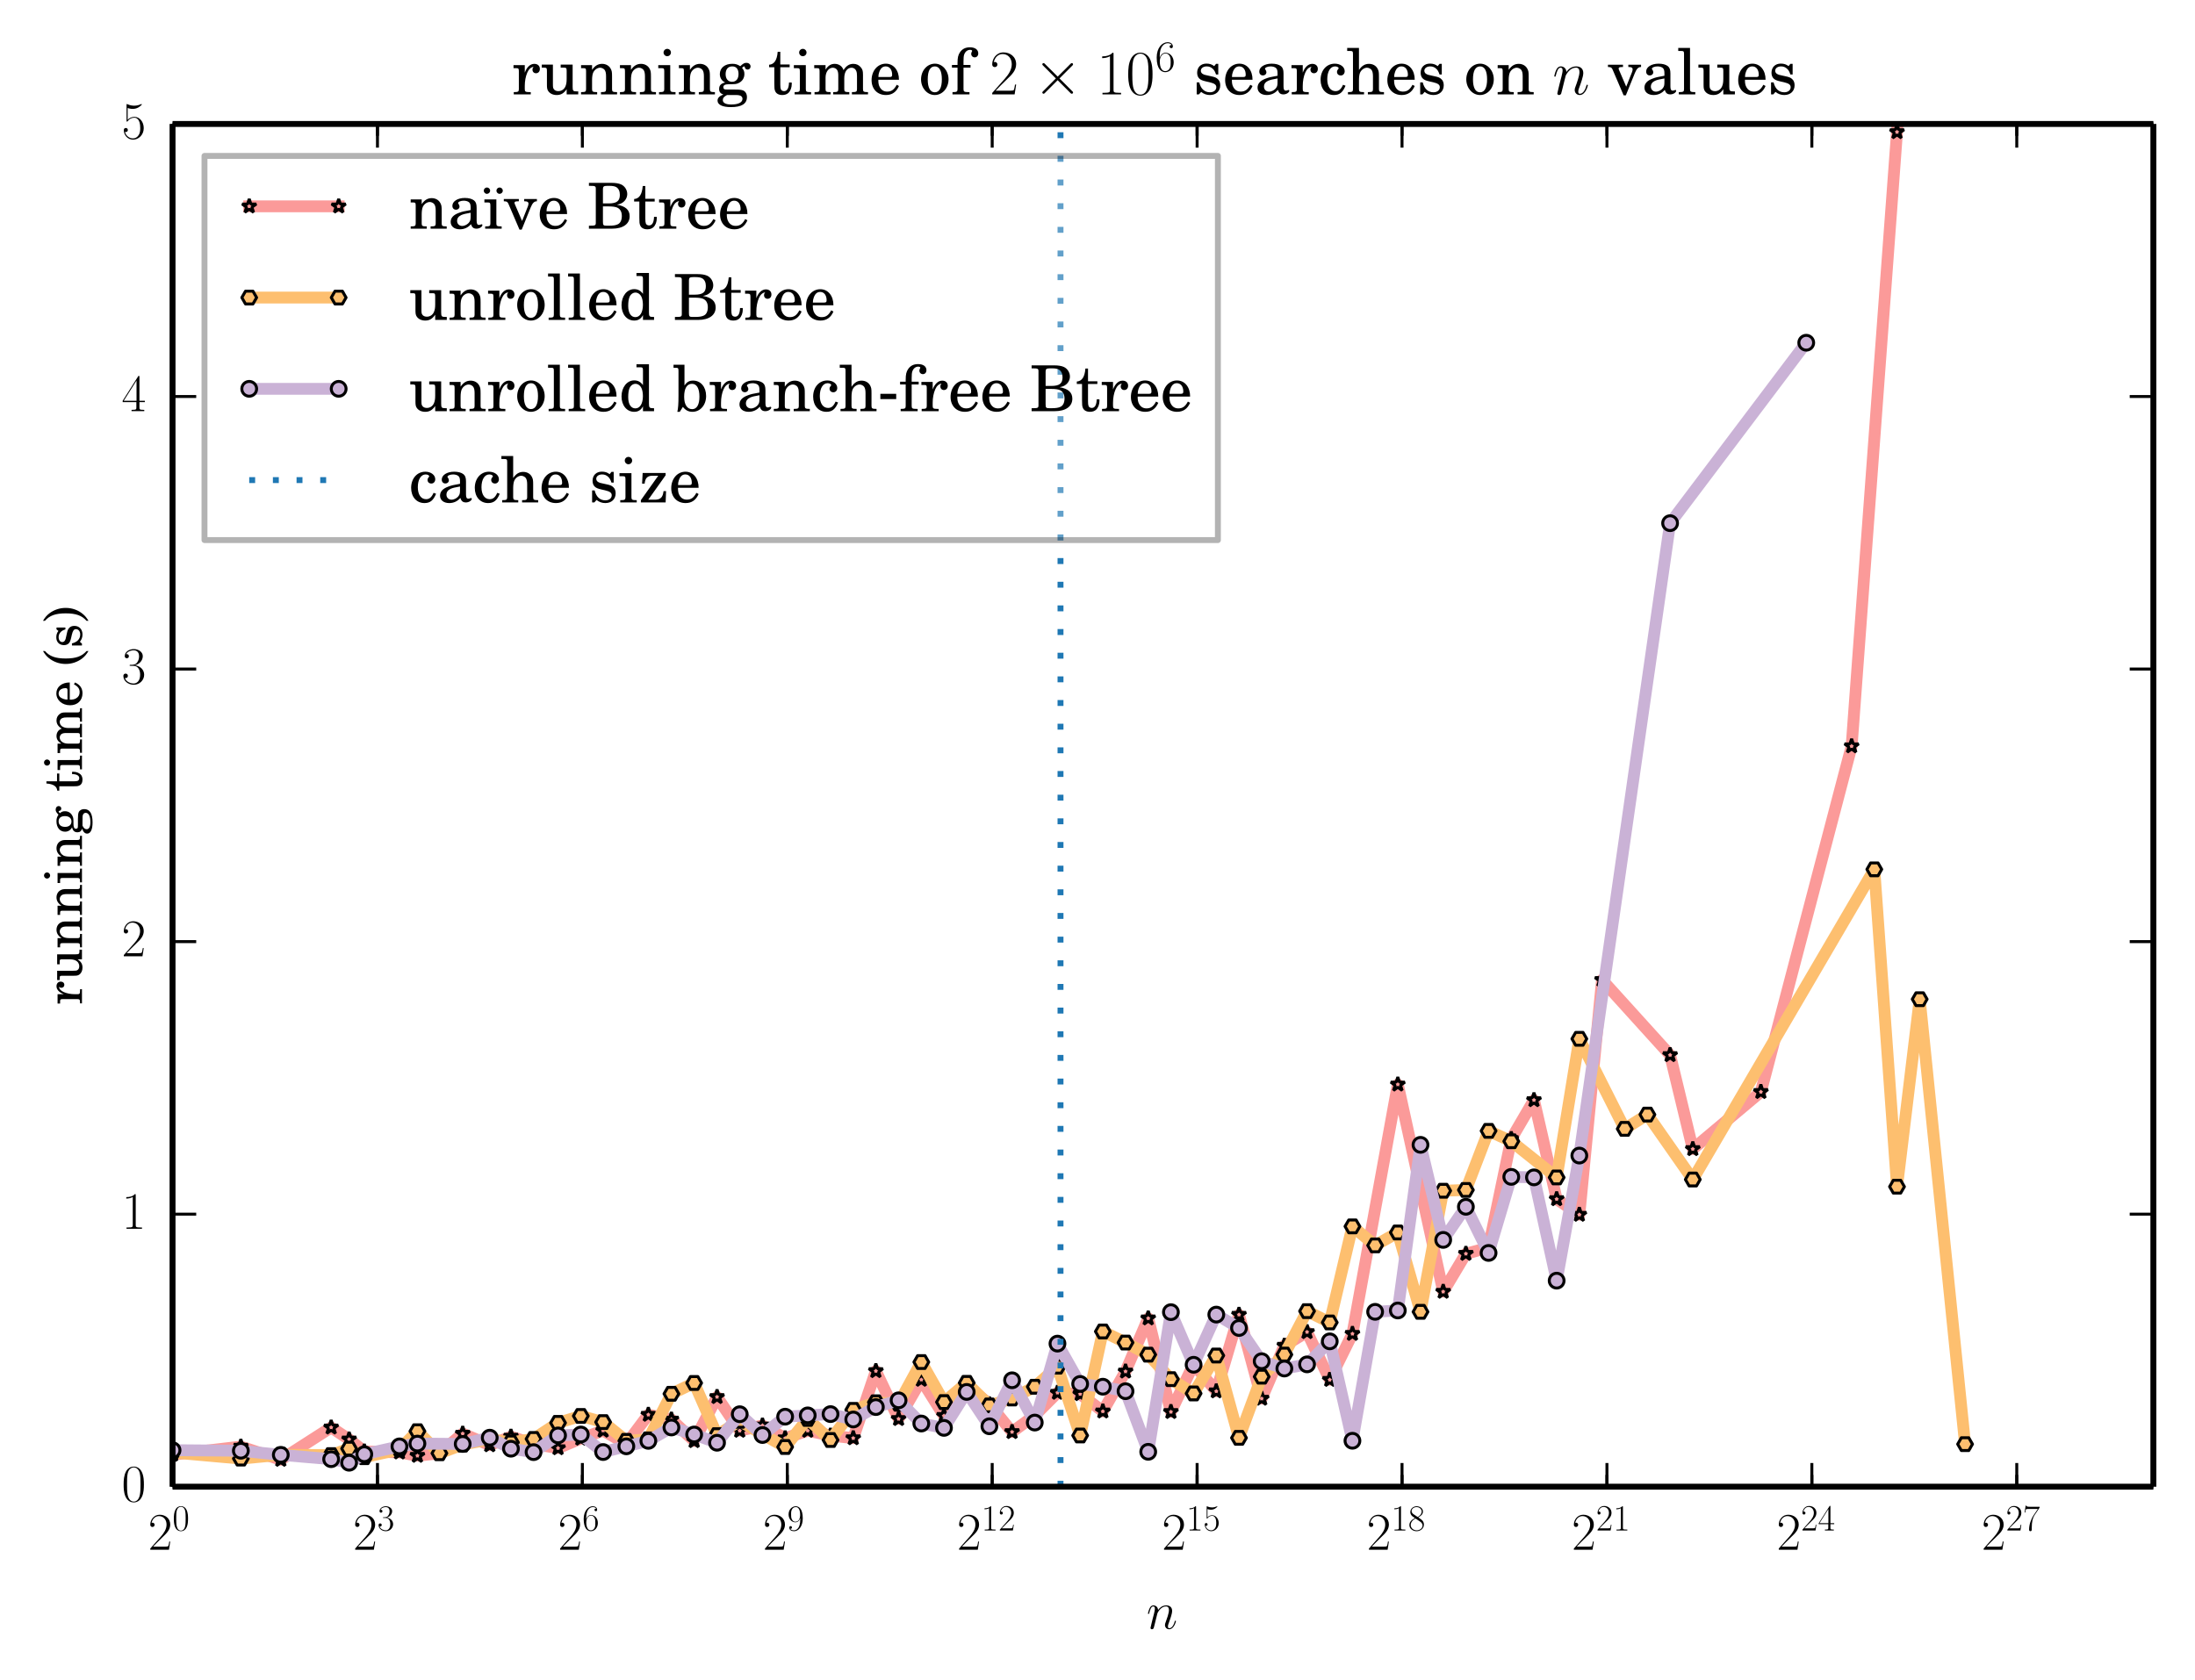 <?xml version="1.0" encoding="utf-8" standalone="no"?>
<!DOCTYPE svg PUBLIC "-//W3C//DTD SVG 1.1//EN"
  "http://www.w3.org/Graphics/SVG/1.1/DTD/svg11.dtd">
<!-- Created with matplotlib (http://matplotlib.org/) -->
<svg height="284pt" version="1.1" viewBox="0 0 371 284" width="371pt" xmlns="http://www.w3.org/2000/svg" xmlns:xlink="http://www.w3.org/1999/xlink">
 <defs>
  <style type="text/css">
*{stroke-linecap:butt;stroke-linejoin:round;}
  </style>
 </defs>
 <g id="figure_1">
  <g id="patch_1">
   <path d="
M0 284.271
L371.164 284.271
L371.164 0
L0 0
z
" style="fill:#ffffff;"/>
  </g>
  <g id="axes_1">
   <g id="patch_2">
    <path d="
M29.164 251.358
L363.964 251.358
L363.964 20.958
L29.164 20.958
z
" style="fill:#ffffff;"/>
   </g>
   <g id="line2d_1">
    <path clip-path="url(#p720c8955b0)" d="
M29.164 245.941
L40.709 244.577
L47.462 246.797
L55.971 241.335
L59.007 243.356
L61.575 245.392
L67.515 245.554
L70.552 246.119
L74.269 245.713
L78.206 242.376
L82.777 244.333
L86.36 242.886
L90.183 244.134
L94.322 244.834
L98.171 243.22
L101.94 241.868
L105.866 244.128
L109.583 239.182
L113.485 239.994
L117.328 243.632
L121.194 236.179
L125.03 241.887
L128.873 240.999
L132.706 243.16
L136.522 241.887
L140.376 242.708
L144.218 243.149
L148.04 231.794
L151.878 239.895
L155.721 233.262
L159.552 239.369
L163.392 234.214
L167.228 237.406
L171.06 242.102
L174.897 239.308
L178.733 235.464
L182.569 235.694
L186.403 238.621
L190.238 231.871
L194.073 222.886
L197.908 238.708
L201.744 230.638
L205.579 235.22
L209.414 222.276
L213.249 236.464
L217.084 227.512
L220.92 225.201
L224.755 233.28
L228.59 225.505
L236.26 183.348
L243.93 218.383
L247.765 211.97
L251.601 210.934
L255.436 192.565
L259.271 185.99
L263.106 202.729
L266.941 205.367
L270.776 165.666
L282.281 178.372
L286.117 194.263
L297.622 184.606
L312.962 126.159
L320.633 22.318" style="fill:none;stroke:#fb9a99;stroke-linecap:square;stroke-width:2;"/>
    <defs>
     <path d="
M7.65404e-17 -1.25
L-0.281 -0.386
L-1.189 -0.386
L-0.454 0.148
L-0.735 1.011
L-8.77075e-17 0.477
L0.735 1.011
L0.454 0.148
L1.189 -0.386
L0.281 -0.386
z
" id="mc9985e22b6" style="stroke:#000000;stroke-linejoin:bevel;stroke-width:0.5;"/>
    </defs>
    <g clip-path="url(#p720c8955b0)">
     <use style="fill:#fb9a99;stroke:#000000;stroke-linejoin:bevel;stroke-width:0.5;" x="29.164" xlink:href="#mc9985e22b6" y="245.941"/>
     <use style="fill:#fb9a99;stroke:#000000;stroke-linejoin:bevel;stroke-width:0.5;" x="40.709" xlink:href="#mc9985e22b6" y="244.577"/>
     <use style="fill:#fb9a99;stroke:#000000;stroke-linejoin:bevel;stroke-width:0.5;" x="47.462" xlink:href="#mc9985e22b6" y="246.797"/>
     <use style="fill:#fb9a99;stroke:#000000;stroke-linejoin:bevel;stroke-width:0.5;" x="55.971" xlink:href="#mc9985e22b6" y="241.335"/>
     <use style="fill:#fb9a99;stroke:#000000;stroke-linejoin:bevel;stroke-width:0.5;" x="59.007" xlink:href="#mc9985e22b6" y="243.356"/>
     <use style="fill:#fb9a99;stroke:#000000;stroke-linejoin:bevel;stroke-width:0.5;" x="61.575" xlink:href="#mc9985e22b6" y="245.392"/>
     <use style="fill:#fb9a99;stroke:#000000;stroke-linejoin:bevel;stroke-width:0.5;" x="67.515" xlink:href="#mc9985e22b6" y="245.554"/>
     <use style="fill:#fb9a99;stroke:#000000;stroke-linejoin:bevel;stroke-width:0.5;" x="70.552" xlink:href="#mc9985e22b6" y="246.119"/>
     <use style="fill:#fb9a99;stroke:#000000;stroke-linejoin:bevel;stroke-width:0.5;" x="74.269" xlink:href="#mc9985e22b6" y="245.713"/>
     <use style="fill:#fb9a99;stroke:#000000;stroke-linejoin:bevel;stroke-width:0.5;" x="78.206" xlink:href="#mc9985e22b6" y="242.376"/>
     <use style="fill:#fb9a99;stroke:#000000;stroke-linejoin:bevel;stroke-width:0.5;" x="82.777" xlink:href="#mc9985e22b6" y="244.333"/>
     <use style="fill:#fb9a99;stroke:#000000;stroke-linejoin:bevel;stroke-width:0.5;" x="86.36" xlink:href="#mc9985e22b6" y="242.886"/>
     <use style="fill:#fb9a99;stroke:#000000;stroke-linejoin:bevel;stroke-width:0.5;" x="90.183" xlink:href="#mc9985e22b6" y="244.134"/>
     <use style="fill:#fb9a99;stroke:#000000;stroke-linejoin:bevel;stroke-width:0.5;" x="94.322" xlink:href="#mc9985e22b6" y="244.834"/>
     <use style="fill:#fb9a99;stroke:#000000;stroke-linejoin:bevel;stroke-width:0.5;" x="98.171" xlink:href="#mc9985e22b6" y="243.22"/>
     <use style="fill:#fb9a99;stroke:#000000;stroke-linejoin:bevel;stroke-width:0.5;" x="101.94" xlink:href="#mc9985e22b6" y="241.868"/>
     <use style="fill:#fb9a99;stroke:#000000;stroke-linejoin:bevel;stroke-width:0.5;" x="105.866" xlink:href="#mc9985e22b6" y="244.128"/>
     <use style="fill:#fb9a99;stroke:#000000;stroke-linejoin:bevel;stroke-width:0.5;" x="109.583" xlink:href="#mc9985e22b6" y="239.182"/>
     <use style="fill:#fb9a99;stroke:#000000;stroke-linejoin:bevel;stroke-width:0.5;" x="113.485" xlink:href="#mc9985e22b6" y="239.994"/>
     <use style="fill:#fb9a99;stroke:#000000;stroke-linejoin:bevel;stroke-width:0.5;" x="117.328" xlink:href="#mc9985e22b6" y="243.632"/>
     <use style="fill:#fb9a99;stroke:#000000;stroke-linejoin:bevel;stroke-width:0.5;" x="121.194" xlink:href="#mc9985e22b6" y="236.179"/>
     <use style="fill:#fb9a99;stroke:#000000;stroke-linejoin:bevel;stroke-width:0.5;" x="125.03" xlink:href="#mc9985e22b6" y="241.887"/>
     <use style="fill:#fb9a99;stroke:#000000;stroke-linejoin:bevel;stroke-width:0.5;" x="128.873" xlink:href="#mc9985e22b6" y="240.999"/>
     <use style="fill:#fb9a99;stroke:#000000;stroke-linejoin:bevel;stroke-width:0.5;" x="132.706" xlink:href="#mc9985e22b6" y="243.16"/>
     <use style="fill:#fb9a99;stroke:#000000;stroke-linejoin:bevel;stroke-width:0.5;" x="136.522" xlink:href="#mc9985e22b6" y="241.887"/>
     <use style="fill:#fb9a99;stroke:#000000;stroke-linejoin:bevel;stroke-width:0.5;" x="140.376" xlink:href="#mc9985e22b6" y="242.708"/>
     <use style="fill:#fb9a99;stroke:#000000;stroke-linejoin:bevel;stroke-width:0.5;" x="144.218" xlink:href="#mc9985e22b6" y="243.149"/>
     <use style="fill:#fb9a99;stroke:#000000;stroke-linejoin:bevel;stroke-width:0.5;" x="148.04" xlink:href="#mc9985e22b6" y="231.794"/>
     <use style="fill:#fb9a99;stroke:#000000;stroke-linejoin:bevel;stroke-width:0.5;" x="151.878" xlink:href="#mc9985e22b6" y="239.895"/>
     <use style="fill:#fb9a99;stroke:#000000;stroke-linejoin:bevel;stroke-width:0.5;" x="155.721" xlink:href="#mc9985e22b6" y="233.262"/>
     <use style="fill:#fb9a99;stroke:#000000;stroke-linejoin:bevel;stroke-width:0.5;" x="159.552" xlink:href="#mc9985e22b6" y="239.369"/>
     <use style="fill:#fb9a99;stroke:#000000;stroke-linejoin:bevel;stroke-width:0.5;" x="163.392" xlink:href="#mc9985e22b6" y="234.214"/>
     <use style="fill:#fb9a99;stroke:#000000;stroke-linejoin:bevel;stroke-width:0.5;" x="167.228" xlink:href="#mc9985e22b6" y="237.406"/>
     <use style="fill:#fb9a99;stroke:#000000;stroke-linejoin:bevel;stroke-width:0.5;" x="171.06" xlink:href="#mc9985e22b6" y="242.102"/>
     <use style="fill:#fb9a99;stroke:#000000;stroke-linejoin:bevel;stroke-width:0.5;" x="174.897" xlink:href="#mc9985e22b6" y="239.308"/>
     <use style="fill:#fb9a99;stroke:#000000;stroke-linejoin:bevel;stroke-width:0.5;" x="178.733" xlink:href="#mc9985e22b6" y="235.464"/>
     <use style="fill:#fb9a99;stroke:#000000;stroke-linejoin:bevel;stroke-width:0.5;" x="182.569" xlink:href="#mc9985e22b6" y="235.694"/>
     <use style="fill:#fb9a99;stroke:#000000;stroke-linejoin:bevel;stroke-width:0.5;" x="186.403" xlink:href="#mc9985e22b6" y="238.621"/>
     <use style="fill:#fb9a99;stroke:#000000;stroke-linejoin:bevel;stroke-width:0.5;" x="190.238" xlink:href="#mc9985e22b6" y="231.871"/>
     <use style="fill:#fb9a99;stroke:#000000;stroke-linejoin:bevel;stroke-width:0.5;" x="194.073" xlink:href="#mc9985e22b6" y="222.886"/>
     <use style="fill:#fb9a99;stroke:#000000;stroke-linejoin:bevel;stroke-width:0.5;" x="197.908" xlink:href="#mc9985e22b6" y="238.708"/>
     <use style="fill:#fb9a99;stroke:#000000;stroke-linejoin:bevel;stroke-width:0.5;" x="201.744" xlink:href="#mc9985e22b6" y="230.638"/>
     <use style="fill:#fb9a99;stroke:#000000;stroke-linejoin:bevel;stroke-width:0.5;" x="205.579" xlink:href="#mc9985e22b6" y="235.22"/>
     <use style="fill:#fb9a99;stroke:#000000;stroke-linejoin:bevel;stroke-width:0.5;" x="209.414" xlink:href="#mc9985e22b6" y="222.276"/>
     <use style="fill:#fb9a99;stroke:#000000;stroke-linejoin:bevel;stroke-width:0.5;" x="213.249" xlink:href="#mc9985e22b6" y="236.464"/>
     <use style="fill:#fb9a99;stroke:#000000;stroke-linejoin:bevel;stroke-width:0.5;" x="217.084" xlink:href="#mc9985e22b6" y="227.512"/>
     <use style="fill:#fb9a99;stroke:#000000;stroke-linejoin:bevel;stroke-width:0.5;" x="220.92" xlink:href="#mc9985e22b6" y="225.201"/>
     <use style="fill:#fb9a99;stroke:#000000;stroke-linejoin:bevel;stroke-width:0.5;" x="224.755" xlink:href="#mc9985e22b6" y="233.28"/>
     <use style="fill:#fb9a99;stroke:#000000;stroke-linejoin:bevel;stroke-width:0.5;" x="228.59" xlink:href="#mc9985e22b6" y="225.505"/>
     <use style="fill:#fb9a99;stroke:#000000;stroke-linejoin:bevel;stroke-width:0.5;" x="236.26" xlink:href="#mc9985e22b6" y="183.348"/>
     <use style="fill:#fb9a99;stroke:#000000;stroke-linejoin:bevel;stroke-width:0.5;" x="243.93" xlink:href="#mc9985e22b6" y="218.383"/>
     <use style="fill:#fb9a99;stroke:#000000;stroke-linejoin:bevel;stroke-width:0.5;" x="247.765" xlink:href="#mc9985e22b6" y="211.97"/>
     <use style="fill:#fb9a99;stroke:#000000;stroke-linejoin:bevel;stroke-width:0.5;" x="251.601" xlink:href="#mc9985e22b6" y="210.934"/>
     <use style="fill:#fb9a99;stroke:#000000;stroke-linejoin:bevel;stroke-width:0.5;" x="255.436" xlink:href="#mc9985e22b6" y="192.565"/>
     <use style="fill:#fb9a99;stroke:#000000;stroke-linejoin:bevel;stroke-width:0.5;" x="259.271" xlink:href="#mc9985e22b6" y="185.99"/>
     <use style="fill:#fb9a99;stroke:#000000;stroke-linejoin:bevel;stroke-width:0.5;" x="263.106" xlink:href="#mc9985e22b6" y="202.729"/>
     <use style="fill:#fb9a99;stroke:#000000;stroke-linejoin:bevel;stroke-width:0.5;" x="266.941" xlink:href="#mc9985e22b6" y="205.367"/>
     <use style="fill:#fb9a99;stroke:#000000;stroke-linejoin:bevel;stroke-width:0.5;" x="270.776" xlink:href="#mc9985e22b6" y="165.666"/>
     <use style="fill:#fb9a99;stroke:#000000;stroke-linejoin:bevel;stroke-width:0.5;" x="282.281" xlink:href="#mc9985e22b6" y="178.372"/>
     <use style="fill:#fb9a99;stroke:#000000;stroke-linejoin:bevel;stroke-width:0.5;" x="286.117" xlink:href="#mc9985e22b6" y="194.263"/>
     <use style="fill:#fb9a99;stroke:#000000;stroke-linejoin:bevel;stroke-width:0.5;" x="297.622" xlink:href="#mc9985e22b6" y="184.606"/>
     <use style="fill:#fb9a99;stroke:#000000;stroke-linejoin:bevel;stroke-width:0.5;" x="312.962" xlink:href="#mc9985e22b6" y="126.159"/>
     <use style="fill:#fb9a99;stroke:#000000;stroke-linejoin:bevel;stroke-width:0.5;" x="320.633" xlink:href="#mc9985e22b6" y="22.318"/>
    </g>
   </g>
   <g id="line2d_2">
    <path clip-path="url(#p720c8955b0)" d="
M29.164 245.567
L40.709 246.605
L47.462 245.969
L55.971 246.01
L59.007 244.919
L61.575 246.369
L67.515 245.064
L70.552 241.974
L74.269 245.702
L78.206 244.241
L82.777 243.336
L86.36 243.87
L90.183 243.282
L94.322 240.56
L98.171 239.394
L101.94 240.433
L105.866 243.604
L109.583 243.349
L113.485 235.648
L117.328 233.819
L121.194 242.637
L125.03 240.227
L128.873 242.486
L132.706 244.642
L136.522 239.9
L140.376 243.463
L144.218 238.365
L148.04 237.083
L151.878 237.33
L155.721 230.281
L159.552 237.053
L163.392 233.8
L167.228 237.618
L171.06 236.447
L174.897 234.46
L178.733 231.062
L182.569 242.696
L186.403 225.112
L190.238 226.988
L194.073 229.031
L197.908 233.173
L201.744 235.589
L205.579 229.177
L209.414 243.095
L213.249 232.753
L217.084 229.017
L220.92 221.675
L224.755 223.587
L228.59 207.346
L232.425 210.557
L236.26 208.375
L240.095 221.79
L243.93 201.321
L247.765 201.187
L251.601 191.196
L255.436 192.952
L263.106 199.07
L266.941 175.633
L274.611 190.858
L278.446 188.441
L286.117 199.422
L316.797 146.978
L320.633 200.63
L324.468 168.935
L332.138 244.16" style="fill:none;stroke:#fdbf6f;stroke-linecap:square;stroke-width:2;"/>
    <defs>
     <path d="
M-0.625 -1.083
L-1.25 -5.55112e-16
L-0.625 1.083
L0.625 1.083
L1.25 7.77156e-16
L0.625 -1.083
z
" id="m7a8b4e931c" style="stroke:#000000;stroke-linejoin:miter;stroke-width:0.5;"/>
    </defs>
    <g clip-path="url(#p720c8955b0)">
     <use style="fill:#fdbf6f;stroke:#000000;stroke-linejoin:miter;stroke-width:0.5;" x="29.164" xlink:href="#m7a8b4e931c" y="245.567"/>
     <use style="fill:#fdbf6f;stroke:#000000;stroke-linejoin:miter;stroke-width:0.5;" x="40.709" xlink:href="#m7a8b4e931c" y="246.605"/>
     <use style="fill:#fdbf6f;stroke:#000000;stroke-linejoin:miter;stroke-width:0.5;" x="47.462" xlink:href="#m7a8b4e931c" y="245.969"/>
     <use style="fill:#fdbf6f;stroke:#000000;stroke-linejoin:miter;stroke-width:0.5;" x="55.971" xlink:href="#m7a8b4e931c" y="246.01"/>
     <use style="fill:#fdbf6f;stroke:#000000;stroke-linejoin:miter;stroke-width:0.5;" x="59.007" xlink:href="#m7a8b4e931c" y="244.919"/>
     <use style="fill:#fdbf6f;stroke:#000000;stroke-linejoin:miter;stroke-width:0.5;" x="61.575" xlink:href="#m7a8b4e931c" y="246.369"/>
     <use style="fill:#fdbf6f;stroke:#000000;stroke-linejoin:miter;stroke-width:0.5;" x="67.515" xlink:href="#m7a8b4e931c" y="245.064"/>
     <use style="fill:#fdbf6f;stroke:#000000;stroke-linejoin:miter;stroke-width:0.5;" x="70.552" xlink:href="#m7a8b4e931c" y="241.974"/>
     <use style="fill:#fdbf6f;stroke:#000000;stroke-linejoin:miter;stroke-width:0.5;" x="74.269" xlink:href="#m7a8b4e931c" y="245.702"/>
     <use style="fill:#fdbf6f;stroke:#000000;stroke-linejoin:miter;stroke-width:0.5;" x="78.206" xlink:href="#m7a8b4e931c" y="244.241"/>
     <use style="fill:#fdbf6f;stroke:#000000;stroke-linejoin:miter;stroke-width:0.5;" x="82.777" xlink:href="#m7a8b4e931c" y="243.336"/>
     <use style="fill:#fdbf6f;stroke:#000000;stroke-linejoin:miter;stroke-width:0.5;" x="86.36" xlink:href="#m7a8b4e931c" y="243.87"/>
     <use style="fill:#fdbf6f;stroke:#000000;stroke-linejoin:miter;stroke-width:0.5;" x="90.183" xlink:href="#m7a8b4e931c" y="243.282"/>
     <use style="fill:#fdbf6f;stroke:#000000;stroke-linejoin:miter;stroke-width:0.5;" x="94.322" xlink:href="#m7a8b4e931c" y="240.56"/>
     <use style="fill:#fdbf6f;stroke:#000000;stroke-linejoin:miter;stroke-width:0.5;" x="98.171" xlink:href="#m7a8b4e931c" y="239.394"/>
     <use style="fill:#fdbf6f;stroke:#000000;stroke-linejoin:miter;stroke-width:0.5;" x="101.94" xlink:href="#m7a8b4e931c" y="240.433"/>
     <use style="fill:#fdbf6f;stroke:#000000;stroke-linejoin:miter;stroke-width:0.5;" x="105.866" xlink:href="#m7a8b4e931c" y="243.604"/>
     <use style="fill:#fdbf6f;stroke:#000000;stroke-linejoin:miter;stroke-width:0.5;" x="109.583" xlink:href="#m7a8b4e931c" y="243.349"/>
     <use style="fill:#fdbf6f;stroke:#000000;stroke-linejoin:miter;stroke-width:0.5;" x="113.485" xlink:href="#m7a8b4e931c" y="235.648"/>
     <use style="fill:#fdbf6f;stroke:#000000;stroke-linejoin:miter;stroke-width:0.5;" x="117.328" xlink:href="#m7a8b4e931c" y="233.819"/>
     <use style="fill:#fdbf6f;stroke:#000000;stroke-linejoin:miter;stroke-width:0.5;" x="121.194" xlink:href="#m7a8b4e931c" y="242.637"/>
     <use style="fill:#fdbf6f;stroke:#000000;stroke-linejoin:miter;stroke-width:0.5;" x="125.03" xlink:href="#m7a8b4e931c" y="240.227"/>
     <use style="fill:#fdbf6f;stroke:#000000;stroke-linejoin:miter;stroke-width:0.5;" x="128.873" xlink:href="#m7a8b4e931c" y="242.486"/>
     <use style="fill:#fdbf6f;stroke:#000000;stroke-linejoin:miter;stroke-width:0.5;" x="132.706" xlink:href="#m7a8b4e931c" y="244.642"/>
     <use style="fill:#fdbf6f;stroke:#000000;stroke-linejoin:miter;stroke-width:0.5;" x="136.522" xlink:href="#m7a8b4e931c" y="239.9"/>
     <use style="fill:#fdbf6f;stroke:#000000;stroke-linejoin:miter;stroke-width:0.5;" x="140.376" xlink:href="#m7a8b4e931c" y="243.463"/>
     <use style="fill:#fdbf6f;stroke:#000000;stroke-linejoin:miter;stroke-width:0.5;" x="144.218" xlink:href="#m7a8b4e931c" y="238.365"/>
     <use style="fill:#fdbf6f;stroke:#000000;stroke-linejoin:miter;stroke-width:0.5;" x="148.04" xlink:href="#m7a8b4e931c" y="237.083"/>
     <use style="fill:#fdbf6f;stroke:#000000;stroke-linejoin:miter;stroke-width:0.5;" x="151.878" xlink:href="#m7a8b4e931c" y="237.33"/>
     <use style="fill:#fdbf6f;stroke:#000000;stroke-linejoin:miter;stroke-width:0.5;" x="155.721" xlink:href="#m7a8b4e931c" y="230.281"/>
     <use style="fill:#fdbf6f;stroke:#000000;stroke-linejoin:miter;stroke-width:0.5;" x="159.552" xlink:href="#m7a8b4e931c" y="237.053"/>
     <use style="fill:#fdbf6f;stroke:#000000;stroke-linejoin:miter;stroke-width:0.5;" x="163.392" xlink:href="#m7a8b4e931c" y="233.8"/>
     <use style="fill:#fdbf6f;stroke:#000000;stroke-linejoin:miter;stroke-width:0.5;" x="167.228" xlink:href="#m7a8b4e931c" y="237.618"/>
     <use style="fill:#fdbf6f;stroke:#000000;stroke-linejoin:miter;stroke-width:0.5;" x="171.06" xlink:href="#m7a8b4e931c" y="236.447"/>
     <use style="fill:#fdbf6f;stroke:#000000;stroke-linejoin:miter;stroke-width:0.5;" x="174.897" xlink:href="#m7a8b4e931c" y="234.46"/>
     <use style="fill:#fdbf6f;stroke:#000000;stroke-linejoin:miter;stroke-width:0.5;" x="178.733" xlink:href="#m7a8b4e931c" y="231.062"/>
     <use style="fill:#fdbf6f;stroke:#000000;stroke-linejoin:miter;stroke-width:0.5;" x="182.569" xlink:href="#m7a8b4e931c" y="242.696"/>
     <use style="fill:#fdbf6f;stroke:#000000;stroke-linejoin:miter;stroke-width:0.5;" x="186.403" xlink:href="#m7a8b4e931c" y="225.112"/>
     <use style="fill:#fdbf6f;stroke:#000000;stroke-linejoin:miter;stroke-width:0.5;" x="190.238" xlink:href="#m7a8b4e931c" y="226.988"/>
     <use style="fill:#fdbf6f;stroke:#000000;stroke-linejoin:miter;stroke-width:0.5;" x="194.073" xlink:href="#m7a8b4e931c" y="229.031"/>
     <use style="fill:#fdbf6f;stroke:#000000;stroke-linejoin:miter;stroke-width:0.5;" x="197.908" xlink:href="#m7a8b4e931c" y="233.173"/>
     <use style="fill:#fdbf6f;stroke:#000000;stroke-linejoin:miter;stroke-width:0.5;" x="201.744" xlink:href="#m7a8b4e931c" y="235.589"/>
     <use style="fill:#fdbf6f;stroke:#000000;stroke-linejoin:miter;stroke-width:0.5;" x="205.579" xlink:href="#m7a8b4e931c" y="229.177"/>
     <use style="fill:#fdbf6f;stroke:#000000;stroke-linejoin:miter;stroke-width:0.5;" x="209.414" xlink:href="#m7a8b4e931c" y="243.095"/>
     <use style="fill:#fdbf6f;stroke:#000000;stroke-linejoin:miter;stroke-width:0.5;" x="213.249" xlink:href="#m7a8b4e931c" y="232.753"/>
     <use style="fill:#fdbf6f;stroke:#000000;stroke-linejoin:miter;stroke-width:0.5;" x="217.084" xlink:href="#m7a8b4e931c" y="229.017"/>
     <use style="fill:#fdbf6f;stroke:#000000;stroke-linejoin:miter;stroke-width:0.5;" x="220.92" xlink:href="#m7a8b4e931c" y="221.675"/>
     <use style="fill:#fdbf6f;stroke:#000000;stroke-linejoin:miter;stroke-width:0.5;" x="224.755" xlink:href="#m7a8b4e931c" y="223.587"/>
     <use style="fill:#fdbf6f;stroke:#000000;stroke-linejoin:miter;stroke-width:0.5;" x="228.59" xlink:href="#m7a8b4e931c" y="207.346"/>
     <use style="fill:#fdbf6f;stroke:#000000;stroke-linejoin:miter;stroke-width:0.5;" x="232.425" xlink:href="#m7a8b4e931c" y="210.557"/>
     <use style="fill:#fdbf6f;stroke:#000000;stroke-linejoin:miter;stroke-width:0.5;" x="236.26" xlink:href="#m7a8b4e931c" y="208.375"/>
     <use style="fill:#fdbf6f;stroke:#000000;stroke-linejoin:miter;stroke-width:0.5;" x="240.095" xlink:href="#m7a8b4e931c" y="221.79"/>
     <use style="fill:#fdbf6f;stroke:#000000;stroke-linejoin:miter;stroke-width:0.5;" x="243.93" xlink:href="#m7a8b4e931c" y="201.321"/>
     <use style="fill:#fdbf6f;stroke:#000000;stroke-linejoin:miter;stroke-width:0.5;" x="247.765" xlink:href="#m7a8b4e931c" y="201.187"/>
     <use style="fill:#fdbf6f;stroke:#000000;stroke-linejoin:miter;stroke-width:0.5;" x="251.601" xlink:href="#m7a8b4e931c" y="191.196"/>
     <use style="fill:#fdbf6f;stroke:#000000;stroke-linejoin:miter;stroke-width:0.5;" x="255.436" xlink:href="#m7a8b4e931c" y="192.952"/>
     <use style="fill:#fdbf6f;stroke:#000000;stroke-linejoin:miter;stroke-width:0.5;" x="263.106" xlink:href="#m7a8b4e931c" y="199.07"/>
     <use style="fill:#fdbf6f;stroke:#000000;stroke-linejoin:miter;stroke-width:0.5;" x="266.941" xlink:href="#m7a8b4e931c" y="175.633"/>
     <use style="fill:#fdbf6f;stroke:#000000;stroke-linejoin:miter;stroke-width:0.5;" x="274.611" xlink:href="#m7a8b4e931c" y="190.858"/>
     <use style="fill:#fdbf6f;stroke:#000000;stroke-linejoin:miter;stroke-width:0.5;" x="278.446" xlink:href="#m7a8b4e931c" y="188.441"/>
     <use style="fill:#fdbf6f;stroke:#000000;stroke-linejoin:miter;stroke-width:0.5;" x="286.117" xlink:href="#m7a8b4e931c" y="199.422"/>
     <use style="fill:#fdbf6f;stroke:#000000;stroke-linejoin:miter;stroke-width:0.5;" x="316.797" xlink:href="#m7a8b4e931c" y="146.978"/>
     <use style="fill:#fdbf6f;stroke:#000000;stroke-linejoin:miter;stroke-width:0.5;" x="320.633" xlink:href="#m7a8b4e931c" y="200.63"/>
     <use style="fill:#fdbf6f;stroke:#000000;stroke-linejoin:miter;stroke-width:0.5;" x="324.468" xlink:href="#m7a8b4e931c" y="168.935"/>
     <use style="fill:#fdbf6f;stroke:#000000;stroke-linejoin:miter;stroke-width:0.5;" x="332.138" xlink:href="#m7a8b4e931c" y="244.16"/>
    </g>
   </g>
   <g id="line2d_3">
    <path clip-path="url(#p720c8955b0)" d="
M29.164 245.183
L40.709 245.277
L47.462 245.97
L55.971 246.701
L59.007 247.305
L61.575 245.866
L67.515 244.54
L70.552 244.065
L78.206 244.129
L82.777 243.067
L86.36 244.932
L90.183 245.511
L94.322 242.686
L98.171 242.531
L101.94 245.496
L105.866 244.53
L109.583 243.606
L113.485 241.343
L117.328 242.531
L121.194 243.924
L125.03 239.102
L128.873 242.619
L132.706 239.517
L136.522 239.298
L140.376 239.083
L144.218 239.993
L148.04 237.893
L151.878 236.754
L155.721 240.675
L159.552 241.411
L163.392 235.332
L167.228 241.141
L171.06 233.362
L174.897 240.513
L178.733 227.167
L182.569 233.982
L186.403 234.45
L190.238 235.21
L194.073 245.457
L197.908 221.846
L201.744 230.743
L205.579 222.259
L209.414 224.522
L213.249 230.139
L217.084 231.376
L220.92 230.672
L224.755 226.783
L228.59 243.59
L232.425 221.792
L236.26 221.562
L240.095 193.558
L243.93 209.629
L247.765 204.032
L251.601 211.835
L255.436 198.974
L259.271 199.058
L263.106 216.52
L266.941 195.372
L282.281 88.452
L305.292 57.946" style="fill:none;stroke:#cab2d6;stroke-linecap:square;stroke-width:2;"/>
    <defs>
     <path d="
M0 1.25
C0.332 1.25 0.649 1.118 0.884 0.884
C1.118 0.649 1.25 0.332 1.25 0
C1.25 -0.332 1.118 -0.649 0.884 -0.884
C0.649 -1.118 0.332 -1.25 0 -1.25
C-0.332 -1.25 -0.649 -1.118 -0.884 -0.884
C-1.118 -0.649 -1.25 -0.332 -1.25 0
C-1.25 0.332 -1.118 0.649 -0.884 0.884
C-0.649 1.118 -0.332 1.25 0 1.25
z
" id="mb72440ce1f" style="stroke:#000000;stroke-width:0.5;"/>
    </defs>
    <g clip-path="url(#p720c8955b0)">
     <use style="fill:#cab2d6;stroke:#000000;stroke-width:0.5;" x="29.164" xlink:href="#mb72440ce1f" y="245.183"/>
     <use style="fill:#cab2d6;stroke:#000000;stroke-width:0.5;" x="40.709" xlink:href="#mb72440ce1f" y="245.277"/>
     <use style="fill:#cab2d6;stroke:#000000;stroke-width:0.5;" x="47.462" xlink:href="#mb72440ce1f" y="245.97"/>
     <use style="fill:#cab2d6;stroke:#000000;stroke-width:0.5;" x="55.971" xlink:href="#mb72440ce1f" y="246.701"/>
     <use style="fill:#cab2d6;stroke:#000000;stroke-width:0.5;" x="59.007" xlink:href="#mb72440ce1f" y="247.305"/>
     <use style="fill:#cab2d6;stroke:#000000;stroke-width:0.5;" x="61.575" xlink:href="#mb72440ce1f" y="245.866"/>
     <use style="fill:#cab2d6;stroke:#000000;stroke-width:0.5;" x="67.515" xlink:href="#mb72440ce1f" y="244.54"/>
     <use style="fill:#cab2d6;stroke:#000000;stroke-width:0.5;" x="70.552" xlink:href="#mb72440ce1f" y="244.065"/>
     <use style="fill:#cab2d6;stroke:#000000;stroke-width:0.5;" x="78.206" xlink:href="#mb72440ce1f" y="244.129"/>
     <use style="fill:#cab2d6;stroke:#000000;stroke-width:0.5;" x="82.777" xlink:href="#mb72440ce1f" y="243.067"/>
     <use style="fill:#cab2d6;stroke:#000000;stroke-width:0.5;" x="86.36" xlink:href="#mb72440ce1f" y="244.932"/>
     <use style="fill:#cab2d6;stroke:#000000;stroke-width:0.5;" x="90.183" xlink:href="#mb72440ce1f" y="245.511"/>
     <use style="fill:#cab2d6;stroke:#000000;stroke-width:0.5;" x="94.322" xlink:href="#mb72440ce1f" y="242.686"/>
     <use style="fill:#cab2d6;stroke:#000000;stroke-width:0.5;" x="98.171" xlink:href="#mb72440ce1f" y="242.531"/>
     <use style="fill:#cab2d6;stroke:#000000;stroke-width:0.5;" x="101.94" xlink:href="#mb72440ce1f" y="245.496"/>
     <use style="fill:#cab2d6;stroke:#000000;stroke-width:0.5;" x="105.866" xlink:href="#mb72440ce1f" y="244.53"/>
     <use style="fill:#cab2d6;stroke:#000000;stroke-width:0.5;" x="109.583" xlink:href="#mb72440ce1f" y="243.606"/>
     <use style="fill:#cab2d6;stroke:#000000;stroke-width:0.5;" x="113.485" xlink:href="#mb72440ce1f" y="241.343"/>
     <use style="fill:#cab2d6;stroke:#000000;stroke-width:0.5;" x="117.328" xlink:href="#mb72440ce1f" y="242.531"/>
     <use style="fill:#cab2d6;stroke:#000000;stroke-width:0.5;" x="121.194" xlink:href="#mb72440ce1f" y="243.924"/>
     <use style="fill:#cab2d6;stroke:#000000;stroke-width:0.5;" x="125.03" xlink:href="#mb72440ce1f" y="239.102"/>
     <use style="fill:#cab2d6;stroke:#000000;stroke-width:0.5;" x="128.873" xlink:href="#mb72440ce1f" y="242.619"/>
     <use style="fill:#cab2d6;stroke:#000000;stroke-width:0.5;" x="132.706" xlink:href="#mb72440ce1f" y="239.517"/>
     <use style="fill:#cab2d6;stroke:#000000;stroke-width:0.5;" x="136.522" xlink:href="#mb72440ce1f" y="239.298"/>
     <use style="fill:#cab2d6;stroke:#000000;stroke-width:0.5;" x="140.376" xlink:href="#mb72440ce1f" y="239.083"/>
     <use style="fill:#cab2d6;stroke:#000000;stroke-width:0.5;" x="144.218" xlink:href="#mb72440ce1f" y="239.993"/>
     <use style="fill:#cab2d6;stroke:#000000;stroke-width:0.5;" x="148.04" xlink:href="#mb72440ce1f" y="237.893"/>
     <use style="fill:#cab2d6;stroke:#000000;stroke-width:0.5;" x="151.878" xlink:href="#mb72440ce1f" y="236.754"/>
     <use style="fill:#cab2d6;stroke:#000000;stroke-width:0.5;" x="155.721" xlink:href="#mb72440ce1f" y="240.675"/>
     <use style="fill:#cab2d6;stroke:#000000;stroke-width:0.5;" x="159.552" xlink:href="#mb72440ce1f" y="241.411"/>
     <use style="fill:#cab2d6;stroke:#000000;stroke-width:0.5;" x="163.392" xlink:href="#mb72440ce1f" y="235.332"/>
     <use style="fill:#cab2d6;stroke:#000000;stroke-width:0.5;" x="167.228" xlink:href="#mb72440ce1f" y="241.141"/>
     <use style="fill:#cab2d6;stroke:#000000;stroke-width:0.5;" x="171.06" xlink:href="#mb72440ce1f" y="233.362"/>
     <use style="fill:#cab2d6;stroke:#000000;stroke-width:0.5;" x="174.897" xlink:href="#mb72440ce1f" y="240.513"/>
     <use style="fill:#cab2d6;stroke:#000000;stroke-width:0.5;" x="178.733" xlink:href="#mb72440ce1f" y="227.167"/>
     <use style="fill:#cab2d6;stroke:#000000;stroke-width:0.5;" x="182.569" xlink:href="#mb72440ce1f" y="233.982"/>
     <use style="fill:#cab2d6;stroke:#000000;stroke-width:0.5;" x="186.403" xlink:href="#mb72440ce1f" y="234.45"/>
     <use style="fill:#cab2d6;stroke:#000000;stroke-width:0.5;" x="190.238" xlink:href="#mb72440ce1f" y="235.21"/>
     <use style="fill:#cab2d6;stroke:#000000;stroke-width:0.5;" x="194.073" xlink:href="#mb72440ce1f" y="245.457"/>
     <use style="fill:#cab2d6;stroke:#000000;stroke-width:0.5;" x="197.908" xlink:href="#mb72440ce1f" y="221.846"/>
     <use style="fill:#cab2d6;stroke:#000000;stroke-width:0.5;" x="201.744" xlink:href="#mb72440ce1f" y="230.743"/>
     <use style="fill:#cab2d6;stroke:#000000;stroke-width:0.5;" x="205.579" xlink:href="#mb72440ce1f" y="222.259"/>
     <use style="fill:#cab2d6;stroke:#000000;stroke-width:0.5;" x="209.414" xlink:href="#mb72440ce1f" y="224.522"/>
     <use style="fill:#cab2d6;stroke:#000000;stroke-width:0.5;" x="213.249" xlink:href="#mb72440ce1f" y="230.139"/>
     <use style="fill:#cab2d6;stroke:#000000;stroke-width:0.5;" x="217.084" xlink:href="#mb72440ce1f" y="231.376"/>
     <use style="fill:#cab2d6;stroke:#000000;stroke-width:0.5;" x="220.92" xlink:href="#mb72440ce1f" y="230.672"/>
     <use style="fill:#cab2d6;stroke:#000000;stroke-width:0.5;" x="224.755" xlink:href="#mb72440ce1f" y="226.783"/>
     <use style="fill:#cab2d6;stroke:#000000;stroke-width:0.5;" x="228.59" xlink:href="#mb72440ce1f" y="243.59"/>
     <use style="fill:#cab2d6;stroke:#000000;stroke-width:0.5;" x="232.425" xlink:href="#mb72440ce1f" y="221.792"/>
     <use style="fill:#cab2d6;stroke:#000000;stroke-width:0.5;" x="236.26" xlink:href="#mb72440ce1f" y="221.562"/>
     <use style="fill:#cab2d6;stroke:#000000;stroke-width:0.5;" x="240.095" xlink:href="#mb72440ce1f" y="193.558"/>
     <use style="fill:#cab2d6;stroke:#000000;stroke-width:0.5;" x="243.93" xlink:href="#mb72440ce1f" y="209.629"/>
     <use style="fill:#cab2d6;stroke:#000000;stroke-width:0.5;" x="247.765" xlink:href="#mb72440ce1f" y="204.032"/>
     <use style="fill:#cab2d6;stroke:#000000;stroke-width:0.5;" x="251.601" xlink:href="#mb72440ce1f" y="211.835"/>
     <use style="fill:#cab2d6;stroke:#000000;stroke-width:0.5;" x="255.436" xlink:href="#mb72440ce1f" y="198.974"/>
     <use style="fill:#cab2d6;stroke:#000000;stroke-width:0.5;" x="259.271" xlink:href="#mb72440ce1f" y="199.058"/>
     <use style="fill:#cab2d6;stroke:#000000;stroke-width:0.5;" x="263.106" xlink:href="#mb72440ce1f" y="216.52"/>
     <use style="fill:#cab2d6;stroke:#000000;stroke-width:0.5;" x="266.941" xlink:href="#mb72440ce1f" y="195.372"/>
     <use style="fill:#cab2d6;stroke:#000000;stroke-width:0.5;" x="282.281" xlink:href="#mb72440ce1f" y="88.452"/>
     <use style="fill:#cab2d6;stroke:#000000;stroke-width:0.5;" x="305.292" xlink:href="#mb72440ce1f" y="57.946"/>
    </g>
   </g>
   <g id="line2d_4">
    <path clip-path="url(#p720c8955b0)" d="
M179.247 251.358
L179.247 20.958" style="fill:none;stroke:#1f78b4;stroke-dasharray:1,3;stroke-dashoffset:0.0;"/>
   </g>
   <g id="matplotlib.axis_1">
    <g id="xtick_1">
     <g id="line2d_5">
      <defs>
       <path d="
M0 0
L0 -4" id="m93b0483c22" style="stroke:#000000;stroke-width:0.5;"/>
      </defs>
      <g>
       <use style="stroke:#000000;stroke-width:0.5;" x="29.164" xlink:href="#m93b0483c22" y="251.358"/>
      </g>
     </g>
     <g id="line2d_6">
      <defs>
       <path d="
M0 0
L0 4" id="m741efc42ff" style="stroke:#000000;stroke-width:0.5;"/>
      </defs>
      <g>
       <use style="stroke:#000000;stroke-width:0.5;" x="29.164" xlink:href="#m741efc42ff" y="20.958"/>
      </g>
     </g>
     <g id="text_1">
      <!-- $2^{0}$ -->
      <defs>
       <path d="
M41.703 15.453
L39.906 15.453
C38.906 8.375 38.094 7.172 37.703 6.562
C37.203 5.766 30 5.766 28.594 5.766
L9.406 5.766
C13 9.672 20 16.75 28.5 24.953
C34.594 30.734 41.703 37.531 41.703 47.422
C41.703 59.219 32.297 66 21.797 66
C10.797 66 4.094 56.312 4.094 47.344
C4.094 43.438 7 42.938 8.203 42.938
C9.203 42.938 12.203 43.547 12.203 47.031
C12.203 50.109 9.594 51 8.203 51
C7.594 51 7 50.906 6.594 50.703
C8.5 59.219 14.297 63.406 20.406 63.406
C29.094 63.406 34.797 56.516 34.797 47.422
C34.797 38.734 29.703 31.25 24 24.75
L4.094 2.281
L4.094 0
L39.297 0
z
" id="CMR17-50"/>
       <path d="
M42 31.641
C42 37.75 41.906 48.125 37.703 56.109
C34 63.109 28.094 65.594 22.906 65.594
C18.094 65.594 12 63.406 8.203 56.203
C4.203 48.719 3.797 39.438 3.797 31.641
C3.797 25.953 3.906 17.281 7 9.672
C11.297 -0.609 19 -2 22.906 -2
C27.5 -2 34.5 -0.109 38.594 9.375
C41.594 16.281 42 24.359 42 31.641
M22.906 -0.406
C16.5 -0.406 12.703 5.078 11.297 12.688
C10.203 18.562 10.203 27.156 10.203 32.75
C10.203 40.438 10.203 46.828 11.5 52.922
C13.406 61.391 19 64 22.906 64
C27 64 32.297 61.297 34.203 53.125
C35.5 47.438 35.594 40.734 35.594 32.75
C35.594 26.25 35.594 18.266 34.406 12.375
C32.297 1.484 26.406 -0.406 22.906 -0.406" id="CMR17-48"/>
      </defs>
      <g transform="translate(25.034 262.011)scale(0.09 -0.09)">
       <use transform="scale(0.996)" xlink:href="#CMR17-50"/>
       <use transform="translate(45.69 36.154)scale(0.697)" xlink:href="#CMR17-48"/>
      </g>
     </g>
    </g>
    <g id="xtick_2">
     <g id="line2d_7">
      <g>
       <use style="stroke:#000000;stroke-width:0.5;" x="63.799" xlink:href="#m93b0483c22" y="251.358"/>
      </g>
     </g>
     <g id="line2d_8">
      <g>
       <use style="stroke:#000000;stroke-width:0.5;" x="63.799" xlink:href="#m741efc42ff" y="20.958"/>
      </g>
     </g>
     <g id="text_2">
      <!-- $2^{3}$ -->
      <defs>
       <path d="
M22.094 33.703
C31 33.703 34.906 25.969 34.906 17.031
C34.906 5 28.5 0.391 22.703 0.391
C17.406 0.391 8.797 3.031 6.094 10.828
C6.594 10.625 7.094 10.625 7.594 10.625
C10 10.625 11.797 12.219 11.797 14.812
C11.797 17.703 9.594 19 7.594 19
C5.906 19 3.297 18.203 3.297 14.469
C3.297 5.234 12.297 -2 22.906 -2
C34 -2 42.5 6.719 42.5 16.953
C42.5 26.672 34.5 33.688 25 34.797
C32.594 36.375 39.906 43.062 39.906 52.016
C39.906 59.688 32 65.297 23 65.297
C13.906 65.297 5.906 59.828 5.906 52.016
C5.906 48.594 8.5 48 9.797 48
C11.906 48 13.703 49.297 13.703 51.891
C13.703 54.469 11.906 55.766 9.797 55.766
C9.406 55.766 8.906 55.766 8.5 55.562
C11.406 61.859 19.297 63 22.797 63
C26.297 63 32.906 61.328 32.906 51.875
C32.906 49.109 32.5 44.188 29.094 39.844
C26.094 36 22.703 36 19.406 35.594
C18.906 35.594 16.594 35.594 16.203 35.594
C15.5 35.484 15.094 35.391 15.094 34.594
C15.094 33.812 15.203 33.703 17.203 33.703
z
" id="CMR17-51"/>
      </defs>
      <g transform="translate(59.668 262.011)scale(0.09 -0.09)">
       <use transform="scale(0.996)" xlink:href="#CMR17-50"/>
       <use transform="translate(45.69 36.154)scale(0.697)" xlink:href="#CMR17-51"/>
      </g>
     </g>
    </g>
    <g id="xtick_3">
     <g id="line2d_9">
      <g>
       <use style="stroke:#000000;stroke-width:0.5;" x="98.433" xlink:href="#m93b0483c22" y="251.358"/>
      </g>
     </g>
     <g id="line2d_10">
      <g>
       <use style="stroke:#000000;stroke-width:0.5;" x="98.433" xlink:href="#m741efc42ff" y="20.958"/>
      </g>
     </g>
     <g id="text_3">
      <!-- $2^{6}$ -->
      <defs>
       <path d="
M10.594 34
C10.594 57.656 21.797 63 28.297 63
C30.406 63 35.5 62.641 37.5 59
C35.906 59 32.906 59 32.906 55.516
C32.906 52.828 35.094 51.922 36.5 51.922
C37.406 51.922 40.094 52.312 40.094 55.625
C40.094 61.781 35.094 65.297 28.203 65.297
C16.297 65.297 3.797 52.969 3.797 31
C3.797 3.953 15.094 -2 23.094 -2
C32.797 -2 42 6.672 42 20.047
C42 32.516 33.906 41.594 23.703 41.594
C17.594 41.594 13.094 37.609 10.594 30.625
z

M23.094 0.391
C10.797 0.391 10.797 18.75 10.797 22.438
C10.797 29.625 14.203 40 23.5 40
C25.203 40 30.094 40 33.406 33.125
C35.203 29.219 35.203 25.141 35.203 20.141
C35.203 14.75 35.203 10.781 33.094 6.781
C30.906 2.672 27.703 0.391 23.094 0.391" id="CMR17-54"/>
      </defs>
      <g transform="translate(94.303 262.011)scale(0.09 -0.09)">
       <use transform="scale(0.996)" xlink:href="#CMR17-50"/>
       <use transform="translate(45.69 36.154)scale(0.697)" xlink:href="#CMR17-54"/>
      </g>
     </g>
    </g>
    <g id="xtick_4">
     <g id="line2d_11">
      <g>
       <use style="stroke:#000000;stroke-width:0.5;" x="133.068" xlink:href="#m93b0483c22" y="251.358"/>
      </g>
     </g>
     <g id="line2d_12">
      <g>
       <use style="stroke:#000000;stroke-width:0.5;" x="133.068" xlink:href="#m741efc42ff" y="20.958"/>
      </g>
     </g>
     <g id="text_4">
      <!-- $2^{9}$ -->
      <defs>
       <path d="
M35.203 29.125
C35.203 7.25 26.094 0.484 18.594 0.484
C16.297 0.484 10.703 0.484 8.406 4.594
C11 4.188 12.906 5.578 12.906 8.094
C12.906 10.812 10.703 11.703 9.297 11.703
C8.406 11.703 5.703 11.297 5.703 7.906
C5.703 1.109 11.594 -2 18.797 -2
C30.297 -2 42 10.531 42 32.391
C42 59.641 30.797 65.297 23.203 65.297
C13.297 65.297 3.797 56.688 3.797 43.406
C3.797 31.109 11.906 22 22.094 22
C30.5 22 34.203 29.734 35.203 33
z

M22.297 23.594
C19.594 23.594 15.797 24.094 12.703 30.031
C10.594 33.891 10.594 38.453 10.594 43.297
C10.594 49.156 10.594 53.203 13.406 57.562
C14.797 59.641 17.406 63 23.203 63
C35 63 35 45.078 35 41.125
C35 34.094 31.797 23.594 22.297 23.594" id="CMR17-57"/>
      </defs>
      <g transform="translate(128.937 262.011)scale(0.09 -0.09)">
       <use transform="scale(0.996)" xlink:href="#CMR17-50"/>
       <use transform="translate(45.69 36.154)scale(0.697)" xlink:href="#CMR17-57"/>
      </g>
     </g>
    </g>
    <g id="xtick_5">
     <g id="line2d_13">
      <g>
       <use style="stroke:#000000;stroke-width:0.5;" x="167.702" xlink:href="#m93b0483c22" y="251.358"/>
      </g>
     </g>
     <g id="line2d_14">
      <g>
       <use style="stroke:#000000;stroke-width:0.5;" x="167.702" xlink:href="#m741efc42ff" y="20.958"/>
      </g>
     </g>
     <g id="text_5">
      <!-- $2^{12}$ -->
      <defs>
       <path d="
M26.594 63.312
C26.594 65.406 26.5 65.5 25.094 65.5
C21.203 61.188 15.297 59.797 9.703 59.797
C9.406 59.797 8.906 59.797 8.797 59.609
C8.703 59.391 8.703 59.172 8.703 57
C11.797 57 17 57.594 21 59.984
L21 7.203
C21 3.688 20.797 2.5 12.203 2.5
L9.203 2.5
L9.203 0
C14 0 19 0 23.797 0
C28.594 0 33.594 0 38.406 0
L38.406 2.5
L35.406 2.5
C26.797 2.5 26.594 3.594 26.594 7.156
z
" id="CMR17-49"/>
      </defs>
      <g transform="translate(161.745 262.011)scale(0.09 -0.09)">
       <use transform="scale(0.996)" xlink:href="#CMR17-50"/>
       <use transform="translate(45.69 36.154)scale(0.697)" xlink:href="#CMR17-49"/>
       <use transform="translate(77.674 36.154)scale(0.697)" xlink:href="#CMR17-50"/>
      </g>
     </g>
    </g>
    <g id="xtick_6">
     <g id="line2d_15">
      <g>
       <use style="stroke:#000000;stroke-width:0.5;" x="202.337" xlink:href="#m93b0483c22" y="251.358"/>
      </g>
     </g>
     <g id="line2d_16">
      <g>
       <use style="stroke:#000000;stroke-width:0.5;" x="202.337" xlink:href="#m741efc42ff" y="20.958"/>
      </g>
     </g>
     <g id="text_6">
      <!-- $2^{15}$ -->
      <defs>
       <path d="
M11.406 57.688
C12.406 57.281 16.5 56 20.703 56
C30 56 35.094 61.016 38 63.922
C38 64.734 38 65.25 37.406 65.25
C37.297 65.25 37.094 65.25 36.297 64.828
C32.797 63.312 28.703 62.078 23.703 62.078
C20.703 62.078 16.203 62.5 11.297 64.734
C10.203 65.25 10 65.25 9.906 65.25
C9.406 65.25 9.297 65.141 9.297 63.156
L9.297 34.281
C9.297 32.5 9.297 32 10.297 32
C10.797 32 11 32.203 11.5 32.906
C14.703 37.484 19.094 39.406 24.094 39.406
C27.594 39.406 35.094 37.219 35.094 20.141
C35.094 16.953 35.094 11.172 32.094 6.578
C29.594 2.484 25.703 0.391 21.406 0.391
C14.797 0.391 8.094 5 6.297 12.719
C6.703 12.609 7.5 12.422 7.906 12.422
C9.203 12.422 11.703 13.125 11.703 16.219
C11.703 18.906 9.797 20 7.906 20
C5.594 20 4.094 18.594 4.094 15.797
C4.094 7.094 11 -2 21.594 -2
C31.906 -2 41.703 6.875 41.703 19.75
C41.703 31.719 33.906 41 24.203 41
C19.094 41 14.797 39.094 11.406 35.453
z
" id="CMR17-53"/>
      </defs>
      <g transform="translate(196.38 262.011)scale(0.09 -0.09)">
       <use transform="scale(0.996)" xlink:href="#CMR17-50"/>
       <use transform="translate(45.69 36.154)scale(0.697)" xlink:href="#CMR17-49"/>
       <use transform="translate(77.674 36.154)scale(0.697)" xlink:href="#CMR17-53"/>
      </g>
     </g>
    </g>
    <g id="xtick_7">
     <g id="line2d_17">
      <g>
       <use style="stroke:#000000;stroke-width:0.5;" x="236.971" xlink:href="#m93b0483c22" y="251.358"/>
      </g>
     </g>
     <g id="line2d_18">
      <g>
       <use style="stroke:#000000;stroke-width:0.5;" x="236.971" xlink:href="#m741efc42ff" y="20.958"/>
      </g>
     </g>
     <g id="text_7">
      <!-- $2^{18}$ -->
      <defs>
       <path d="
M27.203 35.375
C33.5 38.562 39.906 43.328 39.906 50.984
C39.906 60.031 31.094 65.297 23 65.297
C13.906 65.297 5.906 58.734 5.906 49.688
C5.906 47.203 6.5 42.922 10.406 39.141
C11.406 38.156 15.594 35.172 18.297 33.281
C13.797 30.984 3.297 25.531 3.297 14.594
C3.297 4.359 13.094 -2 22.797 -2
C33.5 -2 42.5 5.656 42.5 15.797
C42.5 24.844 36.406 29.031 32.406 31.703
z

M14.094 44.125
C13.297 44.625 9.297 47.703 9.297 52.375
C9.297 58.438 15.594 63 22.797 63
C30.703 63 36.5 57.453 36.5 50.984
C36.5 41.734 26.094 36.469 25.594 36.469
C25.5 36.469 25.406 36.469 24.594 37.078
z

M32.5 23.734
C34 22.641 38.797 19.375 38.797 13.297
C38.797 5.953 31.406 0.391 23 0.391
C13.906 0.391 7 6.844 7 14.688
C7 22.547 13.094 29.094 20 32.188
z
" id="CMR17-56"/>
      </defs>
      <g transform="translate(231.014 262.011)scale(0.09 -0.09)">
       <use transform="scale(0.996)" xlink:href="#CMR17-50"/>
       <use transform="translate(45.69 36.154)scale(0.697)" xlink:href="#CMR17-49"/>
       <use transform="translate(77.674 36.154)scale(0.697)" xlink:href="#CMR17-56"/>
      </g>
     </g>
    </g>
    <g id="xtick_8">
     <g id="line2d_19">
      <g>
       <use style="stroke:#000000;stroke-width:0.5;" x="271.606" xlink:href="#m93b0483c22" y="251.358"/>
      </g>
     </g>
     <g id="line2d_20">
      <g>
       <use style="stroke:#000000;stroke-width:0.5;" x="271.606" xlink:href="#m741efc42ff" y="20.958"/>
      </g>
     </g>
     <g id="text_8">
      <!-- $2^{21}$ -->
      <g transform="translate(265.649 262.011)scale(0.09 -0.09)">
       <use transform="scale(0.996)" xlink:href="#CMR17-50"/>
       <use transform="translate(45.69 36.154)scale(0.697)" xlink:href="#CMR17-50"/>
       <use transform="translate(77.674 36.154)scale(0.697)" xlink:href="#CMR17-49"/>
      </g>
     </g>
    </g>
    <g id="xtick_9">
     <g id="line2d_21">
      <g>
       <use style="stroke:#000000;stroke-width:0.5;" x="306.24" xlink:href="#m93b0483c22" y="251.358"/>
      </g>
     </g>
     <g id="line2d_22">
      <g>
       <use style="stroke:#000000;stroke-width:0.5;" x="306.24" xlink:href="#m741efc42ff" y="20.958"/>
      </g>
     </g>
     <g id="text_9">
      <!-- $2^{24}$ -->
      <defs>
       <path d="
M33.594 64.328
C33.594 66.406 33.5 66.5 31.703 66.5
L2 19.594
L2 17
L27.797 17
L27.797 7.141
C27.797 3.5 27.594 2.5 20.594 2.5
L18.703 2.5
L18.703 0
C21.906 0 27.297 0 30.703 0
C34.094 0 39.5 0 42.703 0
L42.703 2.5
L40.797 2.5
C33.797 2.5 33.594 3.5 33.594 7.141
L33.594 17
L43.797 17
L43.797 19.594
L33.594 19.594
z

M28.094 57.766
L28.094 19.594
L4 19.594
z
" id="CMR17-52"/>
      </defs>
      <g transform="translate(300.283 262.011)scale(0.09 -0.09)">
       <use transform="scale(0.996)" xlink:href="#CMR17-50"/>
       <use transform="translate(45.69 36.154)scale(0.697)" xlink:href="#CMR17-50"/>
       <use transform="translate(77.674 36.154)scale(0.697)" xlink:href="#CMR17-52"/>
      </g>
     </g>
    </g>
    <g id="xtick_10">
     <g id="line2d_23">
      <g>
       <use style="stroke:#000000;stroke-width:0.5;" x="340.875" xlink:href="#m93b0483c22" y="251.358"/>
      </g>
     </g>
     <g id="line2d_24">
      <g>
       <use style="stroke:#000000;stroke-width:0.5;" x="340.875" xlink:href="#m741efc42ff" y="20.958"/>
      </g>
     </g>
     <g id="text_10">
      <!-- $2^{27}$ -->
      <defs>
       <path d="
M45.094 61.578
L45.094 63.766
L21.594 63.766
C9.906 63.766 9.703 65.078 9.297 67
L7.5 67
L4.594 48.344
L6.406 48.344
C6.703 50.234 7.406 55.312 8.594 57.203
C9.203 58 16.594 58 18.297 58
L40.297 58
L29.203 41.578
C21.797 30.531 16.703 15.609 16.703 2.578
C16.703 1.391 16.703 -2 20.297 -2
C23.906 -2 23.906 1.391 23.906 2.672
L23.906 7.266
C23.906 23.562 26.703 34.312 31.297 41.188
z
" id="CMR17-55"/>
      </defs>
      <g transform="translate(334.918 262.011)scale(0.09 -0.09)">
       <use transform="scale(0.996)" xlink:href="#CMR17-50"/>
       <use transform="translate(45.69 36.154)scale(0.697)" xlink:href="#CMR17-50"/>
       <use transform="translate(77.674 36.154)scale(0.697)" xlink:href="#CMR17-55"/>
      </g>
     </g>
    </g>
    <g id="xtick_11">
     <g id="line2d_25">
      <defs>
       <path d="
M0 0
L0 -2" id="m177f7580d0" style="stroke:#000000;stroke-width:0.5;"/>
      </defs>
      <g>
       <use style="stroke:#000000;stroke-width:0.5;" x="29.164" xlink:href="#m177f7580d0" y="251.358"/>
      </g>
     </g>
     <g id="line2d_26">
      <defs>
       <path d="
M0 0
L0 2" id="m5284c7e2a0" style="stroke:#000000;stroke-width:0.5;"/>
      </defs>
      <g>
       <use style="stroke:#000000;stroke-width:0.5;" x="29.164" xlink:href="#m5284c7e2a0" y="20.958"/>
      </g>
     </g>
    </g>
    <g id="xtick_12">
     <g id="line2d_27">
      <g>
       <use style="stroke:#000000;stroke-width:0.5;" x="63.799" xlink:href="#m177f7580d0" y="251.358"/>
      </g>
     </g>
     <g id="line2d_28">
      <g>
       <use style="stroke:#000000;stroke-width:0.5;" x="63.799" xlink:href="#m5284c7e2a0" y="20.958"/>
      </g>
     </g>
    </g>
    <g id="xtick_13">
     <g id="line2d_29">
      <g>
       <use style="stroke:#000000;stroke-width:0.5;" x="98.433" xlink:href="#m177f7580d0" y="251.358"/>
      </g>
     </g>
     <g id="line2d_30">
      <g>
       <use style="stroke:#000000;stroke-width:0.5;" x="98.433" xlink:href="#m5284c7e2a0" y="20.958"/>
      </g>
     </g>
    </g>
    <g id="xtick_14">
     <g id="line2d_31">
      <g>
       <use style="stroke:#000000;stroke-width:0.5;" x="133.068" xlink:href="#m177f7580d0" y="251.358"/>
      </g>
     </g>
     <g id="line2d_32">
      <g>
       <use style="stroke:#000000;stroke-width:0.5;" x="133.068" xlink:href="#m5284c7e2a0" y="20.958"/>
      </g>
     </g>
    </g>
    <g id="xtick_15">
     <g id="line2d_33">
      <g>
       <use style="stroke:#000000;stroke-width:0.5;" x="167.702" xlink:href="#m177f7580d0" y="251.358"/>
      </g>
     </g>
     <g id="line2d_34">
      <g>
       <use style="stroke:#000000;stroke-width:0.5;" x="167.702" xlink:href="#m5284c7e2a0" y="20.958"/>
      </g>
     </g>
    </g>
    <g id="xtick_16">
     <g id="line2d_35">
      <g>
       <use style="stroke:#000000;stroke-width:0.5;" x="202.337" xlink:href="#m177f7580d0" y="251.358"/>
      </g>
     </g>
     <g id="line2d_36">
      <g>
       <use style="stroke:#000000;stroke-width:0.5;" x="202.337" xlink:href="#m5284c7e2a0" y="20.958"/>
      </g>
     </g>
    </g>
    <g id="xtick_17">
     <g id="line2d_37">
      <g>
       <use style="stroke:#000000;stroke-width:0.5;" x="236.971" xlink:href="#m177f7580d0" y="251.358"/>
      </g>
     </g>
     <g id="line2d_38">
      <g>
       <use style="stroke:#000000;stroke-width:0.5;" x="236.971" xlink:href="#m5284c7e2a0" y="20.958"/>
      </g>
     </g>
    </g>
    <g id="xtick_18">
     <g id="line2d_39">
      <g>
       <use style="stroke:#000000;stroke-width:0.5;" x="271.606" xlink:href="#m177f7580d0" y="251.358"/>
      </g>
     </g>
     <g id="line2d_40">
      <g>
       <use style="stroke:#000000;stroke-width:0.5;" x="271.606" xlink:href="#m5284c7e2a0" y="20.958"/>
      </g>
     </g>
    </g>
    <g id="xtick_19">
     <g id="line2d_41">
      <g>
       <use style="stroke:#000000;stroke-width:0.5;" x="306.24" xlink:href="#m177f7580d0" y="251.358"/>
      </g>
     </g>
     <g id="line2d_42">
      <g>
       <use style="stroke:#000000;stroke-width:0.5;" x="306.24" xlink:href="#m5284c7e2a0" y="20.958"/>
      </g>
     </g>
    </g>
    <g id="xtick_20">
     <g id="line2d_43">
      <g>
       <use style="stroke:#000000;stroke-width:0.5;" x="340.875" xlink:href="#m177f7580d0" y="251.358"/>
      </g>
     </g>
     <g id="line2d_44">
      <g>
       <use style="stroke:#000000;stroke-width:0.5;" x="340.875" xlink:href="#m5284c7e2a0" y="20.958"/>
      </g>
     </g>
    </g>
    <g id="text_11">
     <!-- $n$ -->
     <defs>
      <path d="
M20.594 29.234
C20.797 29.844 23.297 34.828 27 38.016
C29.594 40.406 33 42.016 36.906 42.016
C40.906 42.016 42.297 39.016 42.297 35.031
C42.297 29.344 38.203 17.969 36.203 12.578
C35.297 10.172 34.797 8.875 34.797 7.078
C34.797 2.594 37.906 -1 42.703 -1
C52 -1 55.5 13.672 55.5 14.266
C55.5 14.766 55.094 15.172 54.5 15.172
C53.594 15.172 53.5 14.875 53 13.172
C50.703 4.984 46.906 1 43 1
C42 1 40.406 1 40.406 4.203
C40.406 6.703 41.5 9.703 42.094 11.094
C44.094 16.609 48.297 27.812 48.297 33.516
C48.297 39.5 44.797 44 37.203 44
C28.297 44 23.594 37.734 21.797 35.234
C21.5 40.906 17.406 44 13 44
C9.797 44 7.594 42.109 5.906 38.719
C4.094 35.125 2.703 29.141 2.703 28.734
C2.703 28.344 3.094 27.844 3.797 27.844
C4.594 27.844 4.703 27.938 5.297 30.234
C6.906 36.328 8.703 42.016 12.703 42.016
C15 42.016 15.797 40.406 15.797 37.422
C15.797 35.219 14.797 31.328 14.094 28.234
L11.297 17.469
C10.906 15.562 9.797 11.078 9.297 9.281
C8.594 6.688 7.5 2 7.5 1.5
C7.5 0.094 8.594 -1 10.094 -1
C11.297 -1 12.703 -0.406 13.5 1.094
C13.703 1.594 14.594 5.094 15.094 7.078
L17.297 16.062
z
" id="CMMI12-110"/>
     </defs>
     <g transform="translate(193.785 275.368)scale(0.09 -0.09)">
      <use transform="scale(0.996)" xlink:href="#CMMI12-110"/>
     </g>
    </g>
   </g>
   <g id="matplotlib.axis_2">
    <g id="ytick_1">
     <g id="line2d_45">
      <defs>
       <path d="
M0 0
L4 0" id="m728421d6d4" style="stroke:#000000;stroke-width:0.5;"/>
      </defs>
      <g>
       <use style="stroke:#000000;stroke-width:0.5;" x="29.164" xlink:href="#m728421d6d4" y="251.358"/>
      </g>
     </g>
     <g id="line2d_46">
      <defs>
       <path d="
M0 0
L-4 0" id="mcb0005524f" style="stroke:#000000;stroke-width:0.5;"/>
      </defs>
      <g>
       <use style="stroke:#000000;stroke-width:0.5;" x="363.964" xlink:href="#mcb0005524f" y="251.358"/>
      </g>
     </g>
     <g id="text_12">
      <!-- $0$ -->
      <g transform="translate(20.557 253.833)scale(0.09 -0.09)">
       <use transform="scale(0.996)" xlink:href="#CMR17-48"/>
      </g>
     </g>
    </g>
    <g id="ytick_2">
     <g id="line2d_47">
      <g>
       <use style="stroke:#000000;stroke-width:0.5;" x="29.164" xlink:href="#m728421d6d4" y="205.278"/>
      </g>
     </g>
     <g id="line2d_48">
      <g>
       <use style="stroke:#000000;stroke-width:0.5;" x="363.964" xlink:href="#mcb0005524f" y="205.278"/>
      </g>
     </g>
     <g id="text_13">
      <!-- $1$ -->
      <g transform="translate(20.557 207.753)scale(0.09 -0.09)">
       <use transform="scale(0.996)" xlink:href="#CMR17-49"/>
      </g>
     </g>
    </g>
    <g id="ytick_3">
     <g id="line2d_49">
      <g>
       <use style="stroke:#000000;stroke-width:0.5;" x="29.164" xlink:href="#m728421d6d4" y="159.198"/>
      </g>
     </g>
     <g id="line2d_50">
      <g>
       <use style="stroke:#000000;stroke-width:0.5;" x="363.964" xlink:href="#mcb0005524f" y="159.198"/>
      </g>
     </g>
     <g id="text_14">
      <!-- $2$ -->
      <g transform="translate(20.557 161.673)scale(0.09 -0.09)">
       <use transform="scale(0.996)" xlink:href="#CMR17-50"/>
      </g>
     </g>
    </g>
    <g id="ytick_4">
     <g id="line2d_51">
      <g>
       <use style="stroke:#000000;stroke-width:0.5;" x="29.164" xlink:href="#m728421d6d4" y="113.118"/>
      </g>
     </g>
     <g id="line2d_52">
      <g>
       <use style="stroke:#000000;stroke-width:0.5;" x="363.964" xlink:href="#mcb0005524f" y="113.118"/>
      </g>
     </g>
     <g id="text_15">
      <!-- $3$ -->
      <g transform="translate(20.557 115.593)scale(0.09 -0.09)">
       <use transform="scale(0.996)" xlink:href="#CMR17-51"/>
      </g>
     </g>
    </g>
    <g id="ytick_5">
     <g id="line2d_53">
      <g>
       <use style="stroke:#000000;stroke-width:0.5;" x="29.164" xlink:href="#m728421d6d4" y="67.038"/>
      </g>
     </g>
     <g id="line2d_54">
      <g>
       <use style="stroke:#000000;stroke-width:0.5;" x="363.964" xlink:href="#mcb0005524f" y="67.038"/>
      </g>
     </g>
     <g id="text_16">
      <!-- $4$ -->
      <g transform="translate(20.557 69.513)scale(0.09 -0.09)">
       <use transform="scale(0.996)" xlink:href="#CMR17-52"/>
      </g>
     </g>
    </g>
    <g id="ytick_6">
     <g id="line2d_55">
      <g>
       <use style="stroke:#000000;stroke-width:0.5;" x="29.164" xlink:href="#m728421d6d4" y="20.958"/>
      </g>
     </g>
     <g id="line2d_56">
      <g>
       <use style="stroke:#000000;stroke-width:0.5;" x="363.964" xlink:href="#mcb0005524f" y="20.958"/>
      </g>
     </g>
     <g id="text_17">
      <!-- $5$ -->
      <g transform="translate(20.557 23.433)scale(0.09 -0.09)">
       <use transform="scale(0.996)" xlink:href="#CMR17-53"/>
      </g>
     </g>
    </g>
    <g id="text_18">
     <!-- running time (s) -->
     <defs>
      <path d="
M19.406 47
L19.406 67
L15.297 67
C14.297 53.875 9.906 47.188 1.797 46.594
L1.797 42.703
L10 42.703
L10 17.266
C10 10.281 10.203 7.781 11.203 5.484
C12.797 1.297 16.797 -1 22.594 -1
C26.5 -1 29.906 0.203 32.203 2.391
C35.5 5.594 37.406 10.875 37.406 16.375
C37.406 16.969 37.406 17.672 37.297 18.672
L33.094 18.672
C32.797 9.688 30.203 5.094 25.297 5.094
C23 5.094 21 6.281 20.297 7.984
C19.703 9.375 19.406 11.875 19.406 15.469
L19.406 42.703
L34.094 42.703
L34.094 47
z
" id="Century_Schoolbook_L_Roman-116"/>
      <path d="
M41.203 0
L59.406 0
L59.406 4.703
L56.906 4.703
C51.406 4.703 50.594 5.594 50.594 11.953
L50.594 46.781
L31.797 46.781
L31.797 42
L36.906 42
C40.594 42 41.203 41.297 41.203 36.953
L41.203 24.562
C41.203 18.812 40.594 15.484 39.094 12.156
C37 7.719 33 5.094 28.094 5.094
C25 5.094 22.406 6.188 21.094 8.172
C19.797 10.047 19.594 11.047 19.594 16.5
L19.594 46.781
L2.094 46.781
L2.094 42
L5.906 42
C9.594 42 10.203 41.297 10.203 36.953
L10.203 15.219
C10.203 10.078 10.594 7.766 12.094 5.453
C14.797 1.312 19.594 -1 25.594 -1
C32.203 -1 36.797 1.719 41.203 8.125
z
" id="Century_Schoolbook_L_Roman-117"/>
      <path d="
M19.797 46
L2.094 46
L2.094 41.219
L6.203 41.219
C9.906 41.219 10.5 40.516 10.5 36.203
L10.5 12.297
L10.5 8.297
C10.5 4.297 9.406 3.594 2.906 3.594
L2.5 3.594
L2.5 0
L29.203 0
L29.203 3.594
L27.297 3.594
C20.906 3.594 19.797 4.297 19.797 8.297
L19.797 12.297
L19.797 13.297
C19.797 20.812 21.203 28.406 23.703 34.109
C26.094 39.703 29.5 42.812 33.703 43.312
C32.297 41.703 31.906 40.688 31.906 38.766
C31.906 35.547 34.203 33.234 37.406 33.234
C41 33.234 43.5 35.938 43.5 40.016
C43.5 44.812 40.094 48 34.797 48
C28.5 48 23 42.922 19.797 34.141
z
" id="Century_Schoolbook_L_Roman-114"/>
      <path d="
M39 48
L35.5 48
L32.594 44.406
C29 47.203 25.406 48.391 20.406 48.391
C11.594 48.391 5.797 42.625 5.797 33.953
C5.797 30.078 7.094 26.781 9.297 24.812
C11.594 22.703 13.906 21.719 19.906 20.312
L25.203 19.125
C33.094 17.234 35.906 15.234 35.906 11.266
C35.906 6.578 31.797 3.297 25.906 3.297
C17.5 3.297 11.5 8.766 9.094 18.875
L5.094 18.875
L5.094 0
L8.594 0
L12.094 3.906
C16.203 0.594 20.797 -1 25.797 -1
C35.594 -1 42.094 5.078 42.094 14.344
C42.094 18.719 40.703 22.094 37.906 24.391
C35.5 26.484 33.5 27.281 27.406 28.562
L22.406 29.672
C16.906 30.859 16.906 30.859 15.094 31.859
C12.906 32.859 11.594 34.938 11.594 37.141
C11.594 41.109 15.406 44 20.906 44
C24.703 44 27.797 42.703 30.594 40.016
C32.797 37.812 33.906 35.828 35.5 31.234
L39 31.234
z
" id="Century_Schoolbook_L_Roman-115"/>
      <path d="
M20.594 46
L1.797 46
L1.797 41.219
L6.906 41.219
C10.594 41.219 11.203 40.516 11.203 36.203
L11.203 12.297
L11.203 8.297
C11.203 4.297 10.094 3.594 3.703 3.594
L3 3.594
L3 0
L28.906 0
L28.906 3.594
L28.203 3.594
C21.703 3.594 20.594 4.281 20.594 8.219
L20.594 12.172
z

M15.906 71.578
C12.703 71.578 10.094 68.984 10.094 65.797
C10.094 62.703 12.703 60 15.797 60
C19.094 60 21.703 62.594 21.703 65.797
C21.703 68.984 19.094 71.578 15.906 71.578" id="Century_Schoolbook_L_Roman-105"/>
      <path d="
M20 46
L2.703 46
L2.703 41.219
L6.297 41.219
C10 41.219 10.594 40.516 10.594 36.203
L10.594 12.297
L10.594 8.297
C10.594 4.297 9.5 3.594 3.094 3.594
L2.703 3.594
L2.703 0
L28 0
L28 3.594
L27.594 3.594
C21.094 3.594 20 4.297 20 8.281
L20 12.281
L20 22.656
C20 27.547 20.703 32.031 21.797 34.328
C23.906 38.828 28.406 41.922 32.703 41.922
C35.297 41.922 38.297 40.422 39.797 38.422
C41.297 36.328 42 33.234 42 28.438
L42 12.281
L42 8.281
C42 4.297 40.906 3.594 34.406 3.594
L34 3.594
L34 0
L59.297 0
L59.297 3.594
L58.906 3.594
C52.5 3.594 51.406 4.297 51.406 8.281
L51.406 12.281
L51.406 27.953
C51.406 35.125 51.094 36.922 49.297 40.328
C46.797 45.109 41.703 48 35.797 48
C29.406 48 24.406 45.047 20 38.516
z
" id="Century_Schoolbook_L_Roman-110"/>
      <path d="
M46.5 23
C46.594 37.812 38.094 48.281 25.906 48.281
C13.094 48.281 3.5 37.25 3.5 22.344
C3.5 8.438 12.594 -1 26.094 -1
C35.594 -1 42.406 3.688 46.5 13.188
L43 15.094
C38.906 7.391 34.703 4.391 28 4.391
C22.906 4.391 19.203 6.594 16.594 11
C14.797 14 14 17.5 14.094 23
z

M14.203 27.297
C14.203 30.344 14.594 32.5 15.594 35.25
C17.703 41.141 20.906 44 25.703 44
C31.797 44 35.797 38.781 35.797 30.922
C35.797 28.078 34.906 27.297 31.703 27.297
z
" id="Century_Schoolbook_L_Roman-101"/>
      <path d="
M20.094 46
L2.297 46
L2.297 41.219
L6.406 41.219
C10.094 41.219 10.703 40.516 10.703 36.203
L10.703 12.297
L10.703 8.406
C10.703 4.297 9.594 3.594 3.203 3.594
L2.797 3.594
L2.797 0
L28 0
L28 3.594
L27.594 3.594
C21.203 3.594 20.094 4.297 20.094 8.391
L20.094 12.281
L20.094 26.453
C20.094 35.328 25 41.922 31.5 41.922
C34.094 41.922 36.906 40.516 38.094 38.625
C39.5 36.734 40.094 33.828 40.094 29.734
L40.094 12.281
L40.094 8.281
C40.094 4.297 39 3.594 32.5 3.594
L32.094 3.594
L32.094 0
L57.406 0
L57.406 3.594
L57 3.594
C50.594 3.594 49.5 4.297 49.5 8.281
L49.5 12.281
L49.5 25.547
C49.5 35.531 54 41.922 61 41.922
C64.297 41.922 67 40.016 68.297 36.922
C69.203 34.734 69.5 32.531 69.5 28.641
L69.5 12.281
L69.5 8.281
C69.5 4.297 68.406 3.594 61.906 3.594
L61.5 3.594
L61.5 0
L86.797 0
L86.797 3.594
L86.406 3.594
C80 3.594 78.906 4.297 78.906 8.391
L78.906 12.281
L78.906 30.641
C78.906 36.828 78.297 38.922 75.703 42.312
C72.797 46.016 68.703 48 63.906 48
C57.406 48 52.594 44.938 48.297 38.109
C46.594 44.047 41.203 48 34.5 48
C28.5 48 24 45.141 20.094 38.922
z
" id="Century_Schoolbook_L_Roman-109"/>
      <path d="
M19.594 7.594
C14.094 7.594 13.797 7.703 12.594 8.469
C11.906 8.906 11.406 10.109 11.406 11.297
C11.406 14.578 14.094 16 20.797 16
C30.297 16 31.797 16.203 35.094 17.688
C41.094 20.359 44.5 25.484 44.5 31.984
C44.5 35.922 43.594 38.391 40.797 41.641
C42.5 43.406 43.406 44 44.203 44
C44.703 44 45 43.688 45.203 42.625
C45.594 40.266 47.203 39 49.703 39
C52.203 39 54.203 41.094 54.203 43.781
C54.203 47.188 51.5 49.578 47.594 49.578
C44.406 49.578 42.594 48.562 38 44.297
C33.797 47.094 30.594 48.078 25.594 48.078
C13.703 48.078 5.906 41.625 5.906 31.812
C5.906 26.031 9.094 21.031 14.297 18.688
C7.594 17.156 4.797 14.094 4.797 8.469
C4.797 3.984 6.797 1.328 11.5 -0.297
C5.297 -2.484 2.297 -5.672 2.297 -9.75
C2.297 -16.312 10 -20 23.406 -20
C40.094 -20 48.5 -14.719 48.5 -4.25
C48.5 0.719 46.203 4.688 42.5 6.188
C39.906 7.188 36.703 7.594 29.797 7.594
z

M25.5 44
C31.797 44 35.297 39.672 35.297 32.094
C35.297 24.422 31.5 19.781 25.094 19.781
C18.906 19.781 15 24.422 15 31.797
C15 39.562 18.797 44 25.5 44
M24.594 -1
C32.906 -1 33.5 -1 35 -1.188
C39 -1.594 41.5 -3.781 41.5 -6.953
C41.5 -12.625 35 -15.906 23.797 -15.906
C15.406 -15.906 10.594 -13.422 10.594 -8.953
C10.594 -5.672 12.406 -3.469 17.203 -1
z
" id="Century_Schoolbook_L_Roman-103"/>
      <path d="
M5.406 -12.281
C11.406 -8.578 14.594 -5.984 18 -1.891
C25.594 6.984 29.703 18.562 29.703 30.641
C29.703 42.016 26.094 52.703 19.406 61.484
C15.594 66.375 12.203 69.359 5.406 73.453
L5.406 69.766
C15.406 60.984 19.406 49.797 19.406 30.641
C19.406 11.375 15.406 0.203 5.406 -8.578
z
" id="Century_Schoolbook_L_Roman-41"/>
      <path d="
M27.906 73.453
C21.906 69.766 18.703 67.172 15.297 63.172
C7.703 54.188 3.594 42.719 3.594 30.641
C3.594 19.266 7.203 8.578 13.906 -0.297
C17.703 -5.094 21.094 -8.078 27.906 -12.281
L27.906 -8.578
C17.906 0.203 13.906 11.484 13.906 30.641
C13.906 49.797 17.906 60.984 27.906 69.766
z
" id="Century_Schoolbook_L_Roman-40"/>
     </defs>
     <g transform="translate(13.853 169.863)rotate(-90.0)scale(0.09 -0.09)">
      <use transform="scale(0.996)" xlink:href="#Century_Schoolbook_L_Roman-114"/>
      <use transform="translate(44.234 0.0)scale(0.996)" xlink:href="#Century_Schoolbook_L_Roman-117"/>
      <use transform="translate(105.105 0.0)scale(0.996)" xlink:href="#Century_Schoolbook_L_Roman-110"/>
      <use transform="translate(165.977 0.0)scale(0.996)" xlink:href="#Century_Schoolbook_L_Roman-110"/>
      <use transform="translate(226.848 0.0)scale(0.996)" xlink:href="#Century_Schoolbook_L_Roman-105"/>
      <use transform="translate(258.23 0.0)scale(0.996)" xlink:href="#Century_Schoolbook_L_Roman-110"/>
      <use transform="translate(319.101 0.0)scale(0.996)" xlink:href="#Century_Schoolbook_L_Roman-103"/>
      <use transform="translate(400.296 0.0)scale(0.996)" xlink:href="#Century_Schoolbook_L_Roman-116"/>
      <use transform="translate(439.05 0.0)scale(0.996)" xlink:href="#Century_Schoolbook_L_Roman-105"/>
      <use transform="translate(470.431 0.0)scale(0.996)" xlink:href="#Century_Schoolbook_L_Roman-109"/>
      <use transform="translate(558.998 0.0)scale(0.996)" xlink:href="#Century_Schoolbook_L_Roman-101"/>
      <use transform="translate(636.506 0.0)scale(0.996)" xlink:href="#Century_Schoolbook_L_Roman-40"/>
      <use transform="translate(669.681 0.0)scale(0.996)" xlink:href="#Century_Schoolbook_L_Roman-115"/>
      <use transform="translate(715.807 0.0)scale(0.996)" xlink:href="#Century_Schoolbook_L_Roman-41"/>
     </g>
    </g>
   </g>
   <g id="patch_3">
    <path d="
M29.164 20.958
L363.964 20.958" style="fill:none;stroke:#000000;"/>
   </g>
   <g id="patch_4">
    <path d="
M363.964 251.358
L363.964 20.958" style="fill:none;stroke:#000000;"/>
   </g>
   <g id="patch_5">
    <path d="
M29.164 251.358
L363.964 251.358" style="fill:none;stroke:#000000;"/>
   </g>
   <g id="patch_6">
    <path d="
M29.164 251.358
L29.164 20.958" style="fill:none;stroke:#000000;"/>
   </g>
   <g id="text_19">
    <!-- running time of $2\times 10^6$ searches on $n$ values -->
    <defs>
     <path d="
M20.094 46.297
L20.094 52.141
C20.094 57.266 20.406 60.656 21.203 62.719
C22.797 67.234 26.297 70 30.297 70
C32.406 70 33.703 69.391 33.703 68.266
C33.703 67.938 33.594 67.75 33.094 66.922
C32.5 65.906 32.203 64.766 32.203 63.641
C32.203 60.547 34.594 58.203 37.703 58.203
C41 58.203 43.297 60.734 43.297 64.406
C43.297 70.328 38.297 74 30.203 74
C23.297 74 18.297 71.531 14.703 66.438
C11.703 62.141 10.703 57.734 10.703 49.469
L10.703 46.297
L1.906 46.297
L1.906 42
L10.703 42
L10.703 12.234
L10.703 8.25
C10.703 4.297 9.594 3.594 3.203 3.594
L2.797 3.594
L2.797 0
L29.5 0
L29.5 3.594
L27.703 3.594
C21.203 3.594 20.094 4.297 20.094 8.25
L20.094 12.234
L20.094 42
L31.094 42
L31.094 46.297
z
" id="Century_Schoolbook_L_Roman-102"/>
     <path d="
M20 73
L1.5 73
L1.5 68.219
L6.297 68.219
C10 68.219 10.594 67.516 10.594 63.219
L10.594 12.281
L10.594 8.281
C10.594 4.297 9.5 3.594 3.094 3.594
L2.703 3.594
L2.703 0
L28 0
L28 3.594
L27.594 3.594
C21.094 3.594 20 4.297 20 8.281
L20 12.281
L20 22.562
C20 27.547 20.703 32.031 21.797 34.328
C23.906 38.828 28.406 41.922 32.703 41.922
C35.297 41.922 38.297 40.422 39.797 38.422
C41.297 36.234 42 33.234 42 28.344
L42 12.281
L42 8.281
C42 4.297 40.906 3.594 34.406 3.594
L34 3.594
L34 0
L59.297 0
L59.297 3.594
L58.906 3.594
C52.5 3.594 51.406 4.297 51.406 8.281
L51.406 12.281
L51.406 27.953
C51.406 35.125 51.094 36.922 49.297 40.328
C46.797 45.109 41.797 48 35.797 48
C29.406 48 24.5 45.016 20 38.328
z
" id="Century_Schoolbook_L_Roman-104"/>
     <path d="
M25.203 48.281
C13 48.281 3.406 37.453 3.406 23.547
C3.406 9.938 13 -1 25 -1
C37 -1 46.594 9.938 46.594 23.641
C46.594 37.25 37 48.281 25.203 48.281
M25.203 44
C32.203 44 36.094 36.734 36.094 23.641
C36.094 10.453 32.203 3.297 25 3.297
C17.797 3.297 13.906 10.453 13.906 23.547
C13.906 37.047 17.703 44 25.203 44" id="Century_Schoolbook_L_Roman-111"/>
     <path d="
M20.406 73
L1.906 73
L1.906 68.219
L6.797 68.219
C10.406 68.219 11 67.516 11 63.219
L11 12.281
L11 8.281
C11 4.297 9.906 3.594 3.5 3.594
L2.797 3.594
L2.797 0
L28.703 0
L28.703 3.594
L28 3.594
C21.5 3.594 20.406 4.297 20.406 8.25
L20.406 12.219
z
" id="Century_Schoolbook_L_Roman-108"/>
     <path d="
M45.203 32.578
C45.203 38.797 44.094 41.969 41.203 44.344
C37.906 46.906 33 48.281 26.594 48.281
C15.406 48.281 7.094 43.047 7.094 35.922
C7.094 32.156 9.406 29.781 12.906 29.781
C16 29.781 18.297 31.859 18.297 34.812
C18.297 36.109 17.797 37.484 16.797 38.875
C16.203 39.547 16.094 39.844 16.094 40.156
C16.094 42.219 20.203 44 25 44
C28.094 44 31.594 43.016 33.203 41.531
C35.094 39.953 35.797 37.578 35.797 33.125
L35.797 29.281
C25.297 27.484 22.094 26.688 17.203 24.812
C8.594 21.609 4.406 16.938 4.406 10.656
C4.406 3.578 10.094 -1 18.906 -1
C25.797 -1 32 1.859 36.297 7.062
C37.906 1.984 40.406 0 45.094 0
C49.594 0 54.297 2.906 54.297 5.781
C54.297 6.469 53.797 6.969 53.297 6.969
C52.906 6.969 52.5 6.875 51.797 6.578
C50.203 6 49.797 5.891 49 5.891
C46.203 5.891 45.203 7.781 45.203 12.719
z

M35.797 20.469
C35.797 14.469 35.5 13.078 33.797 10.484
C31.297 6.781 26.703 4.297 22.406 4.297
C17.906 4.297 14.5 7.594 14.5 12.078
C14.5 16.266 16.594 19.266 21 21.359
C24.094 22.75 28 23.75 35.797 25.047
z
" id="Century_Schoolbook_L_Roman-97"/>
     <path d="
M29.5 12.094
L18.094 38.594
C17.797 39.203 17.594 40.094 17.594 40.703
C17.594 42.391 18.906 43 23 43
L24.406 43
L24.406 46.594
L0.797 46.594
L0.797 43
L1.594 43
C5.406 43 6.797 42.094 8.203 38.703
L25.406 -1.5
L28.906 -1.5
L43.094 33.594
C45.797 40.203 48.594 43 52.406 43
L52.797 43
L52.797 46.594
L32.797 46.594
L32.797 43
L34.203 43
C37.703 43 39.594 41.797 39.594 39.5
C39.594 38.391 39.203 36.797 38.703 35.297
z
" id="Century_Schoolbook_L_Roman-118"/>
     <path d="
M38.906 27.891
L18.906 47.797
C17.703 49 17.5 49.188 16.703 49.188
C15.703 49.188 14.703 48.297 14.703 47.188
C14.703 46.5 14.906 46.297 16 45.188
L36 25.094
L16 5
C14.906 3.891 14.703 3.688 14.703 3
C14.703 1.891 15.703 1 16.703 1
C17.5 1 17.703 1.188 18.906 2.391
L38.797 22.297
L59.5 1.594
C59.703 1.5 60.406 1 61 1
C62.203 1 63 1.891 63 3
C63 3.188 63 3.594 62.703 4.094
C62.594 4.297 46.703 20 41.703 25.094
L60 43.391
C60.5 44 62 45.297 62.5 45.891
C62.594 46.094 63 46.5 63 47.188
C63 48.297 62.203 49.188 61 49.188
C60.203 49.188 59.797 48.797 58.703 47.688
z
" id="CMSY10-2"/>
     <path d="
M38.703 15.109
C35.5 7.969 32.094 5.094 26.906 5.094
C18.906 5.094 13.906 12.328 13.906 23.938
C13.906 35.953 18.797 44 26.203 44
C29.203 44 31.797 42.594 31.797 41.016
C31.797 40.719 31.594 40.422 31.203 39.812
C29.594 37.938 29.203 36.938 29.203 35.266
C29.203 31.984 31.703 29.703 35.203 29.703
C38.703 29.703 41.297 32.484 41.297 36.453
C41.297 43.109 34.594 48.281 25.703 48.281
C12.703 48.281 3.406 37.656 3.406 22.844
C3.406 8.734 11.906 -1 24.297 -1
C33.203 -1 38.297 3.078 42.594 13.625
z
" id="Century_Schoolbook_L_Roman-99"/>
    </defs>
    <g transform="translate(86.568 15.958)scale(0.108 -0.108)">
     <use transform="scale(0.996)" xlink:href="#Century_Schoolbook_L_Roman-114"/>
     <use transform="translate(44.234 0.0)scale(0.996)" xlink:href="#Century_Schoolbook_L_Roman-117"/>
     <use transform="translate(105.105 0.0)scale(0.996)" xlink:href="#Century_Schoolbook_L_Roman-110"/>
     <use transform="translate(165.977 0.0)scale(0.996)" xlink:href="#Century_Schoolbook_L_Roman-110"/>
     <use transform="translate(226.848 0.0)scale(0.996)" xlink:href="#Century_Schoolbook_L_Roman-105"/>
     <use transform="translate(258.23 0.0)scale(0.996)" xlink:href="#Century_Schoolbook_L_Roman-110"/>
     <use transform="translate(319.101 0.0)scale(0.996)" xlink:href="#Century_Schoolbook_L_Roman-103"/>
     <use transform="translate(400.296 0.0)scale(0.996)" xlink:href="#Century_Schoolbook_L_Roman-116"/>
     <use transform="translate(439.05 0.0)scale(0.996)" xlink:href="#Century_Schoolbook_L_Roman-105"/>
     <use transform="translate(470.431 0.0)scale(0.996)" xlink:href="#Century_Schoolbook_L_Roman-109"/>
     <use transform="translate(558.998 0.0)scale(0.996)" xlink:href="#Century_Schoolbook_L_Roman-101"/>
     <use transform="translate(636.506 0.0)scale(0.996)" xlink:href="#Century_Schoolbook_L_Roman-111"/>
     <use transform="translate(686.319 0.0)scale(0.996)" xlink:href="#Century_Schoolbook_L_Roman-102"/>
     <use transform="translate(747.19 0.0)scale(0.996)" xlink:href="#CMR17-50"/>
     <use transform="translate(815.019 0.0)scale(0.996)" xlink:href="#CMSY10-2"/>
     <use transform="translate(914.646 0.0)scale(0.996)" xlink:href="#CMR17-49"/>
     <use transform="translate(960.337 0.0)scale(0.996)" xlink:href="#CMR17-48"/>
     <use transform="translate(1006.027 36.154)scale(0.697)" xlink:href="#CMR17-54"/>
     <use transform="translate(1066.204 0.0)scale(0.996)" xlink:href="#Century_Schoolbook_L_Roman-115"/>
     <use transform="translate(1112.329 0.0)scale(0.996)" xlink:href="#Century_Schoolbook_L_Roman-101"/>
     <use transform="translate(1162.143 0.0)scale(0.996)" xlink:href="#Century_Schoolbook_L_Roman-97"/>
     <use transform="translate(1217.534 0.0)scale(0.996)" xlink:href="#Century_Schoolbook_L_Roman-114"/>
     <use transform="translate(1261.768 0.0)scale(0.996)" xlink:href="#Century_Schoolbook_L_Roman-99"/>
     <use transform="translate(1305.305 0.0)scale(0.996)" xlink:href="#Century_Schoolbook_L_Roman-104"/>
     <use transform="translate(1366.176 0.0)scale(0.996)" xlink:href="#Century_Schoolbook_L_Roman-101"/>
     <use transform="translate(1415.989 0.0)scale(0.996)" xlink:href="#Century_Schoolbook_L_Roman-115"/>
     <use transform="translate(1489.81 0.0)scale(0.996)" xlink:href="#Century_Schoolbook_L_Roman-111"/>
     <use transform="translate(1539.624 0.0)scale(0.996)" xlink:href="#Century_Schoolbook_L_Roman-110"/>
     <use transform="translate(1628.19 0.0)scale(0.996)" xlink:href="#CMMI12-110"/>
     <use transform="translate(1714.116 0.0)scale(0.996)" xlink:href="#Century_Schoolbook_L_Roman-118"/>
     <use transform="translate(1767.615 0.0)scale(0.996)" xlink:href="#Century_Schoolbook_L_Roman-97"/>
     <use transform="translate(1823.007 0.0)scale(0.996)" xlink:href="#Century_Schoolbook_L_Roman-108"/>
     <use transform="translate(1854.388 0.0)scale(0.996)" xlink:href="#Century_Schoolbook_L_Roman-117"/>
     <use transform="translate(1915.26 0.0)scale(0.996)" xlink:href="#Century_Schoolbook_L_Roman-101"/>
     <use transform="translate(1965.073 0.0)scale(0.996)" xlink:href="#Century_Schoolbook_L_Roman-115"/>
    </g>
   </g>
   <g id="legend_1">
    <g id="patch_7">
     <path d="
M34.564 91.31
L205.851 91.31
L205.851 26.358
L34.564 26.358
L34.564 91.31
z
" style="fill:#ffffff;opacity:0.3;stroke:#000000;"/>
    </g>
    <g id="line2d_57">
     <path d="
M42.124 34.882
L57.244 34.882" style="fill:none;stroke:#fb9a99;stroke-linecap:square;stroke-width:2;"/>
    </g>
    <g id="line2d_58">
     <g>
      <use style="fill:#fb9a99;stroke:#000000;stroke-linejoin:bevel;stroke-width:0.5;" x="42.124" xlink:href="#mc9985e22b6" y="34.882"/>
      <use style="fill:#fb9a99;stroke:#000000;stroke-linejoin:bevel;stroke-width:0.5;" x="57.244" xlink:href="#mc9985e22b6" y="34.882"/>
     </g>
    </g>
    <g id="text_20">
     <!-- na\"{\i}ve Btree -->
     <defs>
      <path d="
M3 72
L3 67.312
L4.797 67.312
C12.906 67.312 13.797 66.812 13.797 62.609
L13.797 59.719
L13.797 12.281
L13.797 9.375
C13.797 5.188 12.906 4.688 4.797 4.688
L3 4.688
L3 0
L39.297 0
C56.594 0 67 7.406 67 19.594
C67 29.484 60.594 35.297 47 37.688
C51.797 38.688 54 39.578 56.5 41.469
C60.703 44.547 63.203 49.422 63.203 54.5
C63.203 60.859 59.203 67.125 53.406 69.609
C49.797 71.203 44.797 72 38.906 72
z

M25 39.688
L25 62.328
C25 66.203 26.406 67.312 31.594 67.312
L35.594 67.312
C40.203 67.312 44 66.609 46.094 65.219
C49.703 63.031 51.594 58.75 51.594 53.203
C51.594 43.469 46.703 39.688 33.906 39.688
z

M25 35
L33.797 35
C40.203 35 44.5 34.391 47.5 33.094
C52.203 30.891 54.703 26.5 54.703 19.891
C54.703 13.594 52.5 8.891 48.594 6.984
C45.5 5.391 41.297 4.688 35 4.688
L30.797 4.688
C25.703 4.688 25 5.484 25 11
z
" id="Century_Schoolbook_L_Roman-66"/>
      <path d="
M20.594 46
L1.797 46
L1.797 41.219
L6.906 41.219
C10.594 41.219 11.203 40.422 11.203 36.203
L11.203 12.297
L11.203 8.297
C11.203 4.297 10.094 3.594 3.703 3.594
L3 3.594
L3 0
L28.906 0
L28.906 3.594
L28.203 3.594
C21.703 3.594 20.594 4.281 20.594 8.219
L20.594 12.172
z
" id="Century_Schoolbook_L_Roman-17"/>
      <path d="
M6.703 63.984
C4 63.984 1.703 61.688 1.703 58.984
C1.703 56.297 4 54 6.594 54
C9.406 54 11.703 56.188 11.703 58.984
C11.703 61.688 9.406 63.984 6.703 63.984
M26.594 63.984
C23.906 63.984 21.594 61.688 21.594 58.984
C21.594 56.297 23.906 54 26.5 54
C29.297 54 31.594 56.188 31.594 58.984
C31.594 61.688 29.297 63.984 26.594 63.984" id="Century_Schoolbook_L_Roman-168"/>
     </defs>
     <g transform="translate(69.124 38.662)scale(0.108 -0.108)">
      <use transform="scale(0.996)" xlink:href="#Century_Schoolbook_L_Roman-110"/>
      <use transform="translate(60.872 0.0)scale(0.996)" xlink:href="#Century_Schoolbook_L_Roman-97"/>
      <use transform="translate(115.366 0.747)scale(0.996)" xlink:href="#Century_Schoolbook_L_Roman-168"/>
      <use transform="translate(116.263 0.0)scale(0.996)" xlink:href="#Century_Schoolbook_L_Roman-17"/>
      <use transform="translate(147.645 0.0)scale(0.996)" xlink:href="#Century_Schoolbook_L_Roman-118"/>
      <use transform="translate(201.144 0.0)scale(0.996)" xlink:href="#Century_Schoolbook_L_Roman-101"/>
      <use transform="translate(278.652 0.0)scale(0.996)" xlink:href="#Century_Schoolbook_L_Roman-66"/>
      <use transform="translate(350.582 0.0)scale(0.996)" xlink:href="#Century_Schoolbook_L_Roman-116"/>
      <use transform="translate(389.336 0.0)scale(0.996)" xlink:href="#Century_Schoolbook_L_Roman-114"/>
      <use transform="translate(433.57 0.0)scale(0.996)" xlink:href="#Century_Schoolbook_L_Roman-101"/>
      <use transform="translate(483.383 0.0)scale(0.996)" xlink:href="#Century_Schoolbook_L_Roman-101"/>
     </g>
    </g>
    <g id="line2d_59">
     <path d="
M42.124 50.31
L57.244 50.31" style="fill:none;stroke:#fdbf6f;stroke-linecap:square;stroke-width:2;"/>
    </g>
    <g id="line2d_60">
     <g>
      <use style="fill:#fdbf6f;stroke:#000000;stroke-linejoin:miter;stroke-width:0.5;" x="42.124" xlink:href="#m7a8b4e931c" y="50.31"/>
      <use style="fill:#fdbf6f;stroke:#000000;stroke-linejoin:miter;stroke-width:0.5;" x="57.244" xlink:href="#m7a8b4e931c" y="50.31"/>
     </g>
    </g>
    <g id="text_21">
     <!-- unrolled Btree -->
     <defs>
      <path d="
M38 0
L55.406 0
L55.406 4.703
L53.594 4.703
C48.203 4.703 47.406 5.703 47.406 11.969
L47.406 73.781
L27.797 73.781
L27.797 69
L33.703 69
C37.297 69 38 68.281 38 63.922
L38 41
C34.297 46.094 30 48.391 24.203 48.391
C12.906 48.391 4.297 37.547 4.297 23.203
C4.297 9.062 12.594 -1 24.203 -1
C30.5 -1 34.797 1.672 38 7.594
z

M26.203 43
C30.297 43 34.203 40.031 36 35.438
C37.203 32.453 37.906 28.281 37.906 23.516
C37.906 11.969 33.297 4.391 26.094 4.391
C19.094 4.391 14.797 10.969 14.797 22.016
C14.797 27.891 15.406 32.359 16.703 35.734
C18.406 40.125 22.094 43 26.203 43" id="Century_Schoolbook_L_Roman-100"/>
     </defs>
     <g transform="translate(69.124 54.09)scale(0.108 -0.108)">
      <use transform="scale(0.996)" xlink:href="#Century_Schoolbook_L_Roman-117"/>
      <use transform="translate(60.872 0.0)scale(0.996)" xlink:href="#Century_Schoolbook_L_Roman-110"/>
      <use transform="translate(121.743 0.0)scale(0.996)" xlink:href="#Century_Schoolbook_L_Roman-114"/>
      <use transform="translate(165.977 0.0)scale(0.996)" xlink:href="#Century_Schoolbook_L_Roman-111"/>
      <use transform="translate(215.79 0.0)scale(0.996)" xlink:href="#Century_Schoolbook_L_Roman-108"/>
      <use transform="translate(247.171 0.0)scale(0.996)" xlink:href="#Century_Schoolbook_L_Roman-108"/>
      <use transform="translate(278.553 0.0)scale(0.996)" xlink:href="#Century_Schoolbook_L_Roman-101"/>
      <use transform="translate(328.366 0.0)scale(0.996)" xlink:href="#Century_Schoolbook_L_Roman-100"/>
      <use transform="translate(413.247 0.0)scale(0.996)" xlink:href="#Century_Schoolbook_L_Roman-66"/>
      <use transform="translate(485.176 0.0)scale(0.996)" xlink:href="#Century_Schoolbook_L_Roman-116"/>
      <use transform="translate(523.93 0.0)scale(0.996)" xlink:href="#Century_Schoolbook_L_Roman-114"/>
      <use transform="translate(568.164 0.0)scale(0.996)" xlink:href="#Century_Schoolbook_L_Roman-101"/>
      <use transform="translate(617.977 0.0)scale(0.996)" xlink:href="#Century_Schoolbook_L_Roman-101"/>
     </g>
    </g>
    <g id="line2d_61">
     <path d="
M42.124 65.738
L57.244 65.738" style="fill:none;stroke:#cab2d6;stroke-linecap:square;stroke-width:2;"/>
    </g>
    <g id="line2d_62">
     <g>
      <use style="fill:#cab2d6;stroke:#000000;stroke-width:0.5;" x="42.124" xlink:href="#mb72440ce1f" y="65.738"/>
      <use style="fill:#cab2d6;stroke:#000000;stroke-width:0.5;" x="57.244" xlink:href="#mb72440ce1f" y="65.738"/>
     </g>
    </g>
    <g id="text_22">
     <!-- unrolled branch-free Btree -->
     <defs>
      <path d="
M18 73
L0.797 73
L0.797 68.219
L4.297 68.219
C8 68.219 8.594 67.516 8.594 63.25
L8.594 24.625
C8.594 11.312 8.094 4.844 6.797 -1
L10.594 -1
L15.5 6.75
C19.594 1.453 24.297 -1 30.5 -1
C42.797 -1 52 9.594 52 23.828
C52 38.078 43.594 48.078 31.594 48.078
C25.5 48.078 21.797 46 18 40.328
z

M29.797 43
C37.297 43 41.5 35.766 41.5 22.797
C41.5 10.312 37.406 3.188 30.094 3.188
C22.203 3.188 17.5 10.406 17.5 22.594
C17.5 35.766 21.797 43 29.797 43" id="Century_Schoolbook_L_Roman-98"/>
      <path d="
M4.203 27.281
L4.203 19
L29.094 19
L29.094 27.281
z
" id="Century_Schoolbook_L_Roman-45"/>
     </defs>
     <g transform="translate(69.124 69.518)scale(0.108 -0.108)">
      <use transform="scale(0.996)" xlink:href="#Century_Schoolbook_L_Roman-117"/>
      <use transform="translate(60.872 0.0)scale(0.996)" xlink:href="#Century_Schoolbook_L_Roman-110"/>
      <use transform="translate(121.743 0.0)scale(0.996)" xlink:href="#Century_Schoolbook_L_Roman-114"/>
      <use transform="translate(165.977 0.0)scale(0.996)" xlink:href="#Century_Schoolbook_L_Roman-111"/>
      <use transform="translate(215.79 0.0)scale(0.996)" xlink:href="#Century_Schoolbook_L_Roman-108"/>
      <use transform="translate(247.171 0.0)scale(0.996)" xlink:href="#Century_Schoolbook_L_Roman-108"/>
      <use transform="translate(278.553 0.0)scale(0.996)" xlink:href="#Century_Schoolbook_L_Roman-101"/>
      <use transform="translate(328.366 0.0)scale(0.996)" xlink:href="#Century_Schoolbook_L_Roman-100"/>
      <use transform="translate(413.247 0.0)scale(0.996)" xlink:href="#Century_Schoolbook_L_Roman-98"/>
      <use transform="translate(468.638 0.0)scale(0.996)" xlink:href="#Century_Schoolbook_L_Roman-114"/>
      <use transform="translate(512.872 0.0)scale(0.996)" xlink:href="#Century_Schoolbook_L_Roman-97"/>
      <use transform="translate(568.263 0.0)scale(0.996)" xlink:href="#Century_Schoolbook_L_Roman-110"/>
      <use transform="translate(629.135 0.0)scale(0.996)" xlink:href="#Century_Schoolbook_L_Roman-99"/>
      <use transform="translate(672.672 0.0)scale(0.996)" xlink:href="#Century_Schoolbook_L_Roman-104"/>
      <use transform="translate(733.543 0.0)scale(0.996)" xlink:href="#Century_Schoolbook_L_Roman-45"/>
      <use transform="translate(766.719 0.0)scale(0.996)" xlink:href="#Century_Schoolbook_L_Roman-102"/>
      <use transform="translate(799.894 0.0)scale(0.996)" xlink:href="#Century_Schoolbook_L_Roman-114"/>
      <use transform="translate(844.127 0.0)scale(0.996)" xlink:href="#Century_Schoolbook_L_Roman-101"/>
      <use transform="translate(893.941 0.0)scale(0.996)" xlink:href="#Century_Schoolbook_L_Roman-101"/>
      <use transform="translate(971.449 0.0)scale(0.996)" xlink:href="#Century_Schoolbook_L_Roman-66"/>
      <use transform="translate(1043.379 0.0)scale(0.996)" xlink:href="#Century_Schoolbook_L_Roman-116"/>
      <use transform="translate(1082.133 0.0)scale(0.996)" xlink:href="#Century_Schoolbook_L_Roman-114"/>
      <use transform="translate(1126.366 0.0)scale(0.996)" xlink:href="#Century_Schoolbook_L_Roman-101"/>
      <use transform="translate(1176.179 0.0)scale(0.996)" xlink:href="#Century_Schoolbook_L_Roman-101"/>
     </g>
    </g>
    <g id="line2d_63">
     <path d="
M42.124 81.166
L57.244 81.166" style="fill:none;stroke:#1f78b4;stroke-dasharray:1,3;stroke-dashoffset:0.0;"/>
    </g>
    <g id="line2d_64"/>
    <g id="text_23">
     <!-- cache size -->
     <defs>
      <path d="
M42.797 46.297
L6.703 46.297
L5.797 29.5
L9.797 29.5
C10.703 38.422 14.297 42 22.5 42
L31.203 42
L3.906 3.594
L3.906 0
L42.797 0
L43.5 17.781
L39.5 17.781
C38.5 7.969 34.703 4.297 25.703 4.297
L15.5 4.297
L42.797 42.703
z
" id="Century_Schoolbook_L_Roman-122"/>
     </defs>
     <g transform="translate(69.124 84.946)scale(0.108 -0.108)">
      <use transform="scale(0.996)" xlink:href="#Century_Schoolbook_L_Roman-99"/>
      <use transform="translate(44.234 0.0)scale(0.996)" xlink:href="#Century_Schoolbook_L_Roman-97"/>
      <use transform="translate(99.625 0.0)scale(0.996)" xlink:href="#Century_Schoolbook_L_Roman-99"/>
      <use transform="translate(143.162 0.0)scale(0.996)" xlink:href="#Century_Schoolbook_L_Roman-104"/>
      <use transform="translate(204.034 0.0)scale(0.996)" xlink:href="#Century_Schoolbook_L_Roman-101"/>
      <use transform="translate(281.542 0.0)scale(0.996)" xlink:href="#Century_Schoolbook_L_Roman-115"/>
      <use transform="translate(327.668 0.0)scale(0.996)" xlink:href="#Century_Schoolbook_L_Roman-105"/>
      <use transform="translate(359.049 0.0)scale(0.996)" xlink:href="#Century_Schoolbook_L_Roman-122"/>
      <use transform="translate(406.969 0.0)scale(0.996)" xlink:href="#Century_Schoolbook_L_Roman-101"/>
     </g>
    </g>
   </g>
  </g>
 </g>
 <defs>
  <clipPath id="p720c8955b0">
   <rect height="230.4" width="334.8" x="29.164" y="20.958"/>
  </clipPath>
 </defs>
</svg>
